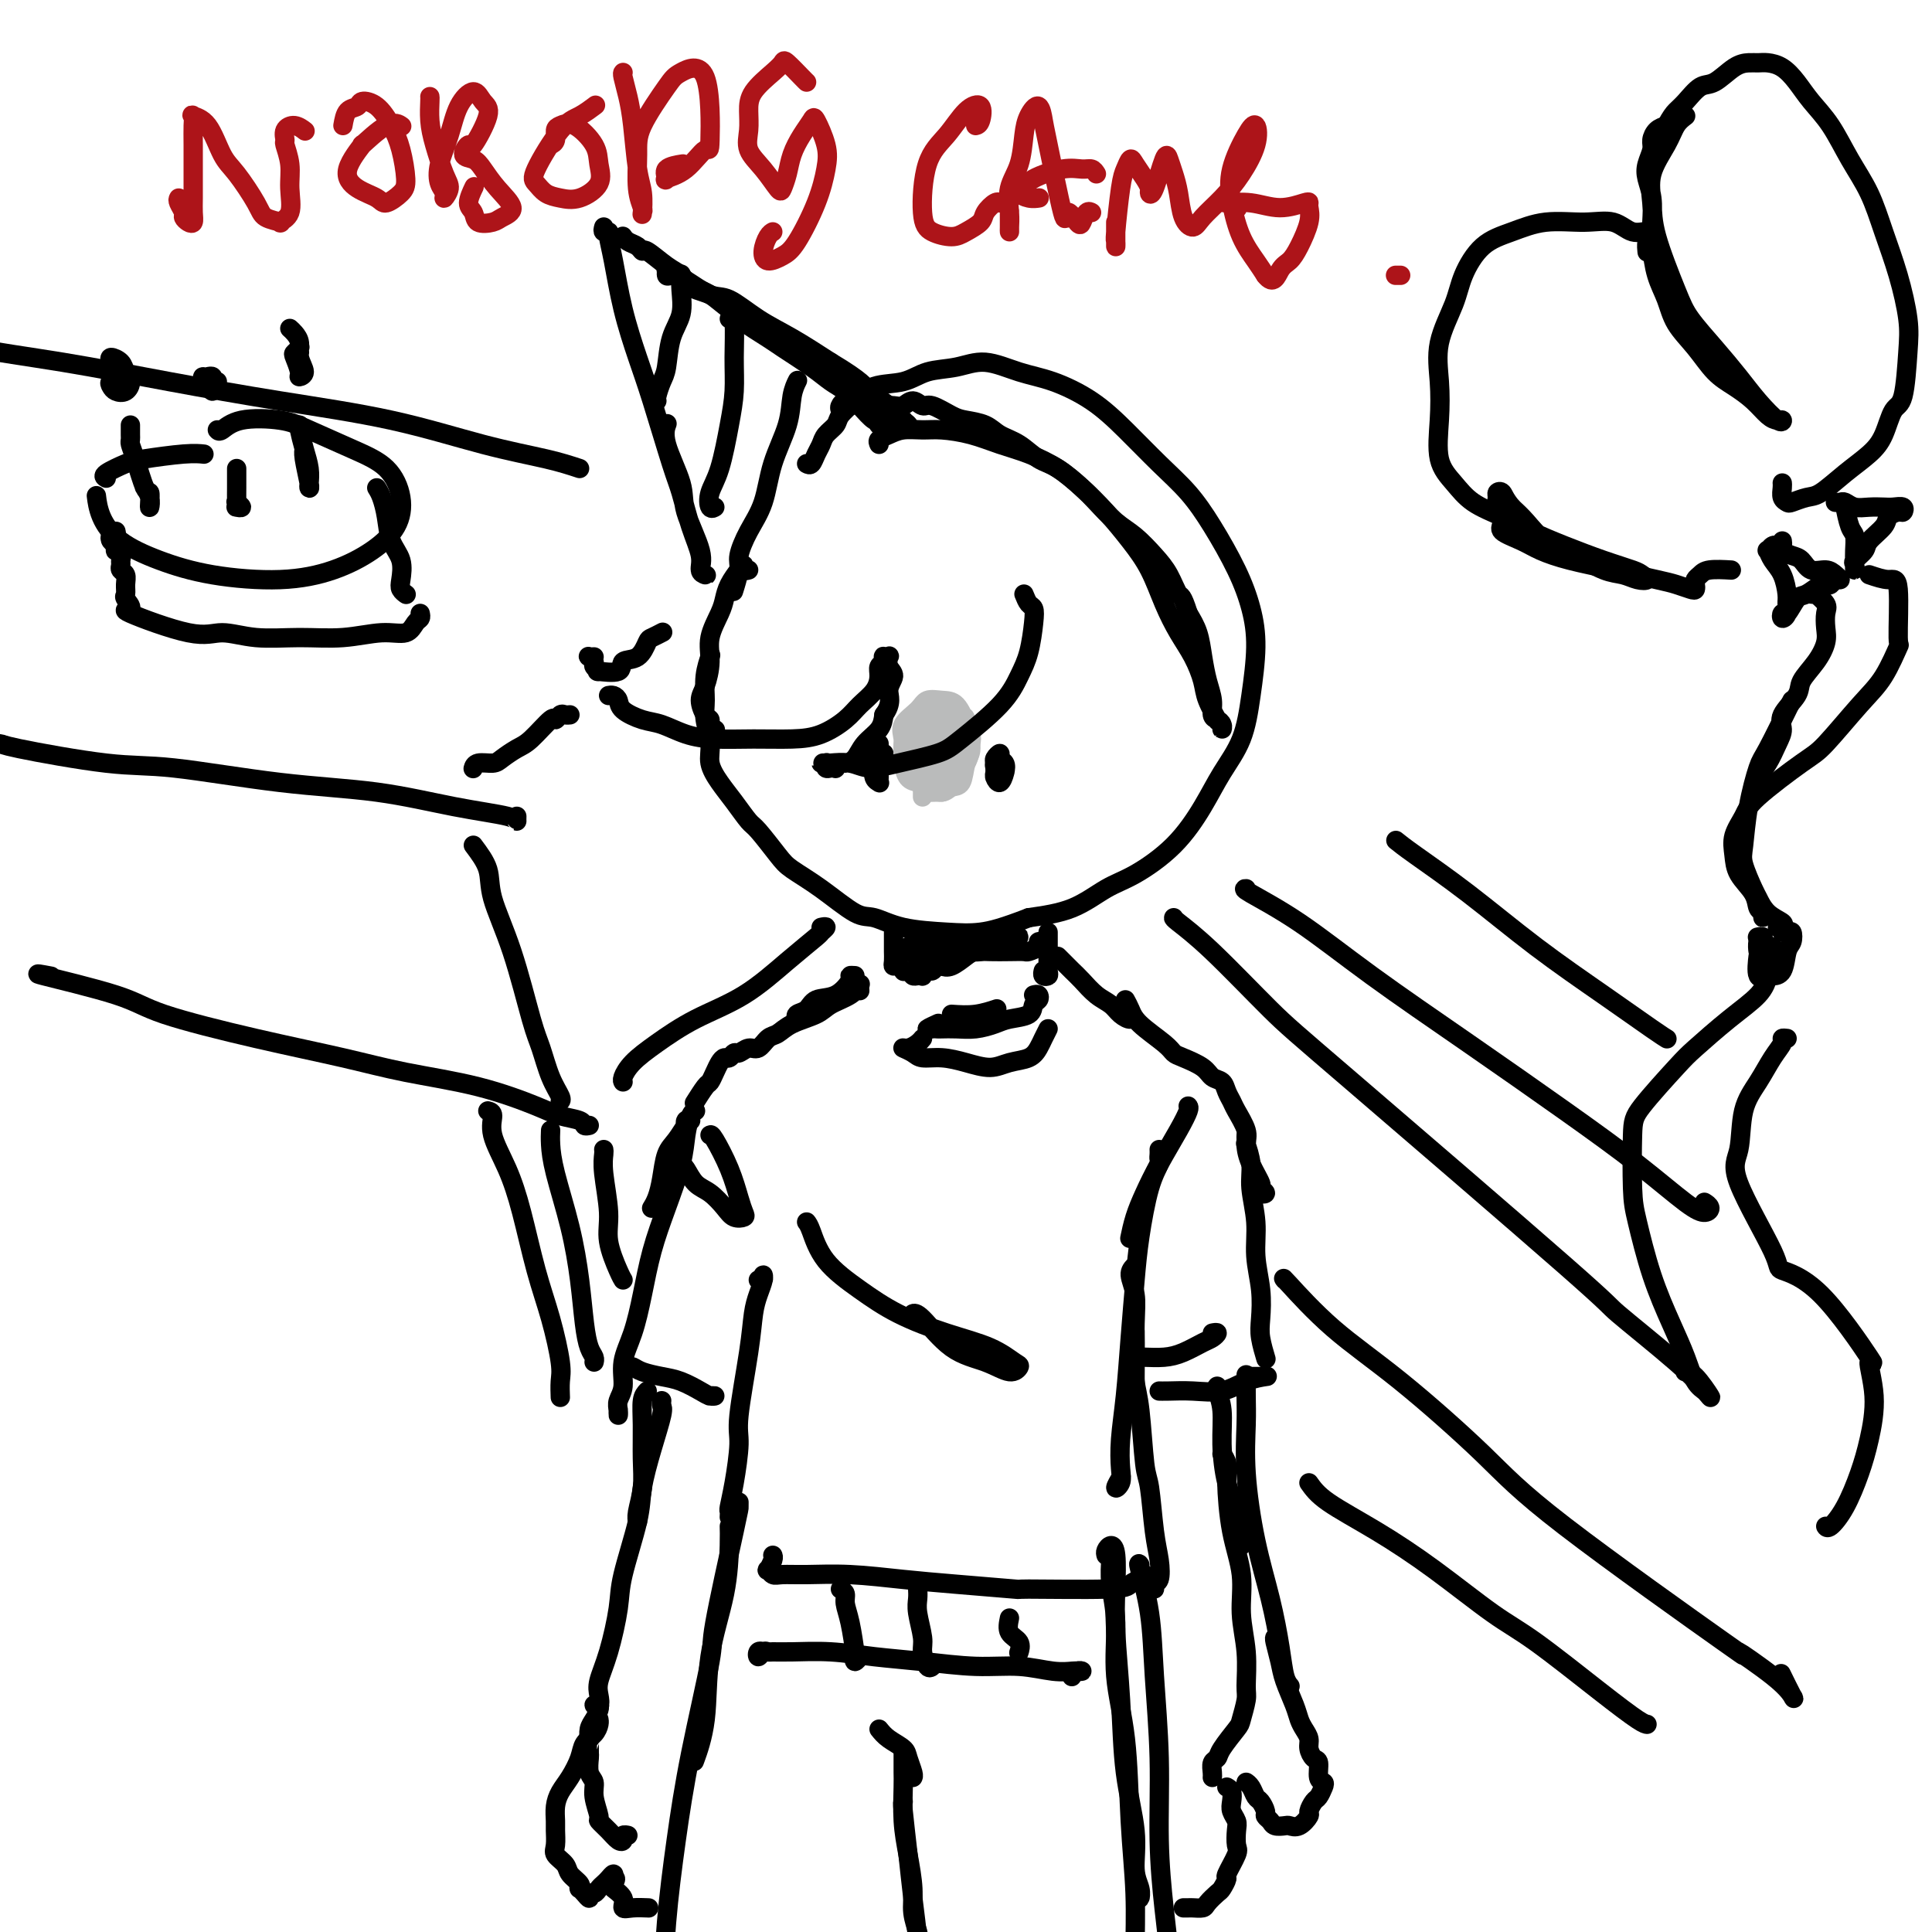 <svg viewBox='0 0 400 400' version='1.1' xmlns='http://www.w3.org/2000/svg' xmlns:xlink='http://www.w3.org/1999/xlink'><g fill='none' stroke='rgb(0,0,0)' stroke-width='4' stroke-linecap='round' stroke-linejoin='round'><path d='M167,96c0.336,0.179 0.671,0.357 1,0c0.329,-0.357 0.650,-1.250 1,-2c0.350,-0.750 0.729,-1.358 1,-2c0.271,-0.642 0.433,-1.317 1,-2c0.567,-0.683 1.540,-1.372 2,-2c0.460,-0.628 0.407,-1.194 1,-2c0.593,-0.806 1.834,-1.850 3,-3c1.166,-1.150 2.259,-2.405 4,-3c1.741,-0.595 4.130,-0.531 6,-1c1.870,-0.469 3.221,-1.470 5,-2c1.779,-0.530 3.986,-0.591 6,-1c2.014,-0.409 3.835,-1.168 6,-1c2.165,0.168 4.675,1.264 7,2c2.325,0.736 4.466,1.111 7,2c2.534,0.889 5.460,2.292 8,4c2.540,1.708 4.693,3.721 7,6c2.307,2.279 4.768,4.823 7,7c2.232,2.177 4.235,3.985 6,6c1.765,2.015 3.293,4.237 5,7c1.707,2.763 3.591,6.068 5,9c1.409,2.932 2.341,5.493 3,8c0.659,2.507 1.045,4.961 1,8c-0.045,3.039 -0.522,6.663 -1,10c-0.478,3.337 -0.959,6.385 -2,9c-1.041,2.615 -2.643,4.796 -4,7c-1.357,2.204 -2.470,4.432 -4,7c-1.530,2.568 -3.476,5.475 -6,8c-2.524,2.525 -5.625,4.666 -8,6c-2.375,1.334 -4.024,1.859 -6,3c-1.976,1.141 -4.279,2.897 -7,4c-2.721,1.103 -5.861,1.551 -9,2'/><path d='M213,190c-5.367,2.064 -7.783,2.725 -10,3c-2.217,0.275 -4.233,0.163 -7,0c-2.767,-0.163 -6.285,-0.379 -9,-1c-2.715,-0.621 -4.626,-1.647 -6,-2c-1.374,-0.353 -2.210,-0.031 -4,-1c-1.790,-0.969 -4.534,-3.227 -7,-5c-2.466,-1.773 -4.656,-3.061 -6,-4c-1.344,-0.939 -1.844,-1.527 -3,-3c-1.156,-1.473 -2.969,-3.829 -4,-5c-1.031,-1.171 -1.280,-1.158 -2,-2c-0.720,-0.842 -1.909,-2.539 -3,-4c-1.091,-1.461 -2.082,-2.686 -3,-4c-0.918,-1.314 -1.764,-2.717 -2,-4c-0.236,-1.283 0.137,-2.446 0,-4c-0.137,-1.554 -0.782,-3.499 -1,-5c-0.218,-1.501 -0.007,-2.557 0,-4c0.007,-1.443 -0.190,-3.273 0,-5c0.190,-1.727 0.769,-3.351 1,-4c0.231,-0.649 0.116,-0.325 0,0'/><path d='M155,118c-0.439,0.125 -0.877,0.249 -1,0c-0.123,-0.249 0.071,-0.872 0,-1c-0.071,-0.128 -0.405,0.240 -1,1c-0.595,0.760 -1.451,1.913 -2,3c-0.549,1.087 -0.791,2.108 -1,3c-0.209,0.892 -0.386,1.655 -1,3c-0.614,1.345 -1.664,3.271 -2,5c-0.336,1.729 0.044,3.261 0,5c-0.044,1.739 -0.510,3.684 -1,5c-0.490,1.316 -1.003,2.002 -1,3c0.003,0.998 0.523,2.306 1,3c0.477,0.694 0.911,0.774 1,1c0.089,0.226 -0.168,0.599 0,1c0.168,0.401 0.762,0.829 1,1c0.238,0.171 0.119,0.086 0,0'/><path d='M182,92c-0.162,-0.340 -0.324,-0.680 0,-1c0.324,-0.320 1.134,-0.619 2,-1c0.866,-0.381 1.787,-0.842 3,-1c1.213,-0.158 2.717,-0.013 4,0c1.283,0.013 2.345,-0.108 4,0c1.655,0.108 3.905,0.443 6,1c2.095,0.557 4.036,1.336 6,2c1.964,0.664 3.949,1.211 6,2c2.051,0.789 4.166,1.818 6,3c1.834,1.182 3.386,2.516 5,4c1.614,1.484 3.289,3.116 5,5c1.711,1.884 3.459,4.018 5,6c1.541,1.982 2.875,3.811 4,6c1.125,2.189 2.040,4.737 3,7c0.960,2.263 1.964,4.240 3,6c1.036,1.760 2.105,3.304 3,5c0.895,1.696 1.617,3.543 2,5c0.383,1.457 0.428,2.525 1,4c0.572,1.475 1.671,3.359 2,4c0.329,0.641 -0.111,0.039 0,0c0.111,-0.039 0.772,0.485 1,1c0.228,0.515 0.023,1.019 0,1c-0.023,-0.019 0.134,-0.563 0,-1c-0.134,-0.437 -0.561,-0.769 -1,-1c-0.439,-0.231 -0.890,-0.361 -1,-1c-0.110,-0.639 0.123,-1.787 0,-3c-0.123,-1.213 -0.600,-2.490 -1,-4c-0.400,-1.510 -0.723,-3.253 -1,-5c-0.277,-1.747 -0.508,-3.499 -1,-5c-0.492,-1.501 -1.246,-2.750 -2,-4'/><path d='M246,127c-1.295,-4.117 -1.532,-3.408 -2,-4c-0.468,-0.592 -1.168,-2.483 -2,-4c-0.832,-1.517 -1.795,-2.659 -3,-4c-1.205,-1.341 -2.650,-2.881 -4,-4c-1.350,-1.119 -2.605,-1.818 -4,-3c-1.395,-1.182 -2.932,-2.848 -4,-4c-1.068,-1.152 -1.669,-1.789 -3,-3c-1.331,-1.211 -3.394,-2.997 -5,-4c-1.606,-1.003 -2.755,-1.225 -4,-2c-1.245,-0.775 -2.586,-2.104 -4,-3c-1.414,-0.896 -2.900,-1.358 -4,-2c-1.100,-0.642 -1.814,-1.463 -3,-2c-1.186,-0.537 -2.846,-0.790 -4,-1c-1.154,-0.210 -1.804,-0.378 -3,-1c-1.196,-0.622 -2.938,-1.697 -4,-2c-1.062,-0.303 -1.444,0.167 -2,0c-0.556,-0.167 -1.286,-0.972 -2,-1c-0.714,-0.028 -1.412,0.721 -2,1c-0.588,0.279 -1.064,0.089 -2,0c-0.936,-0.089 -2.331,-0.076 -3,0c-0.669,0.076 -0.613,0.216 -1,0c-0.387,-0.216 -1.218,-0.787 -2,-1c-0.782,-0.213 -1.516,-0.066 -2,0c-0.484,0.066 -0.720,0.053 -1,0c-0.280,-0.053 -0.605,-0.144 -1,0c-0.395,0.144 -0.858,0.523 -1,1c-0.142,0.477 0.039,1.051 0,1c-0.039,-0.051 -0.297,-0.729 0,-1c0.297,-0.271 1.148,-0.136 2,0'/><path d='M176,84c-2.167,0.167 -1.083,0.083 0,0'/><path d='M182,87c-0.144,0.432 -0.289,0.864 0,1c0.289,0.136 1.011,-0.025 1,0c-0.011,0.025 -0.754,0.235 -1,0c-0.246,-0.235 0.006,-0.916 0,-1c-0.006,-0.084 -0.270,0.429 -1,0c-0.730,-0.429 -1.926,-1.799 -3,-3c-1.074,-1.201 -2.027,-2.231 -3,-3c-0.973,-0.769 -1.965,-1.276 -3,-2c-1.035,-0.724 -2.111,-1.664 -4,-3c-1.889,-1.336 -4.589,-3.068 -6,-4c-1.411,-0.932 -1.531,-1.064 -3,-2c-1.469,-0.936 -4.287,-2.675 -6,-4c-1.713,-1.325 -2.322,-2.236 -3,-3c-0.678,-0.764 -1.425,-1.381 -3,-2c-1.575,-0.619 -3.977,-1.242 -5,-2c-1.023,-0.758 -0.667,-1.653 -1,-2c-0.333,-0.347 -1.354,-0.147 -2,0c-0.646,0.147 -0.916,0.239 -1,0c-0.084,-0.239 0.019,-0.809 0,-1c-0.019,-0.191 -0.161,-0.001 0,0c0.161,0.001 0.624,-0.185 1,0c0.376,0.185 0.664,0.741 1,1c0.336,0.259 0.719,0.220 2,1c1.281,0.780 3.459,2.377 5,3c1.541,0.623 2.444,0.270 4,1c1.556,0.730 3.765,2.543 6,4c2.235,1.457 4.496,2.559 7,4c2.504,1.441 5.252,3.220 8,5'/><path d='M172,75c6.717,4.006 7.011,5.022 8,6c0.989,0.978 2.675,1.919 4,3c1.325,1.081 2.290,2.302 3,3c0.710,0.698 1.164,0.872 1,1c-0.164,0.128 -0.948,0.210 -1,0c-0.052,-0.210 0.627,-0.710 0,-1c-0.627,-0.290 -2.561,-0.369 -4,-1c-1.439,-0.631 -2.382,-1.814 -4,-3c-1.618,-1.186 -3.910,-2.375 -6,-4c-2.090,-1.625 -3.979,-3.685 -6,-5c-2.021,-1.315 -4.173,-1.885 -6,-3c-1.827,-1.115 -3.328,-2.774 -5,-4c-1.672,-1.226 -3.513,-2.018 -5,-3c-1.487,-0.982 -2.619,-2.156 -4,-3c-1.381,-0.844 -3.010,-1.360 -4,-2c-0.990,-0.640 -1.339,-1.404 -2,-2c-0.661,-0.596 -1.634,-1.024 -3,-2c-1.366,-0.976 -3.126,-2.500 -4,-3c-0.874,-0.500 -0.861,0.024 -1,0c-0.139,-0.024 -0.429,-0.595 -1,-1c-0.571,-0.405 -1.421,-0.645 -2,-1c-0.579,-0.355 -0.887,-0.826 -1,-1c-0.113,-0.174 -0.032,-0.050 0,0c0.032,0.050 0.016,0.025 0,0'/><path d='M125,47c-0.118,0.429 -0.237,0.858 0,1c0.237,0.142 0.829,-0.004 1,0c0.171,0.004 -0.080,0.159 0,1c0.080,0.841 0.490,2.367 1,5c0.510,2.633 1.120,6.371 2,10c0.880,3.629 2.031,7.147 3,10c0.969,2.853 1.756,5.039 3,9c1.244,3.961 2.945,9.695 4,13c1.055,3.305 1.463,4.182 2,6c0.537,1.818 1.203,4.579 2,7c0.797,2.421 1.726,4.504 2,6c0.274,1.496 -0.106,2.407 0,3c0.106,0.593 0.697,0.869 1,1c0.303,0.131 0.319,0.118 0,0c-0.319,-0.118 -0.972,-0.341 -1,-1c-0.028,-0.659 0.571,-1.753 0,-4c-0.571,-2.247 -2.310,-5.646 -3,-8c-0.690,-2.354 -0.329,-3.662 -1,-6c-0.671,-2.338 -2.373,-5.706 -3,-8c-0.627,-2.294 -0.179,-3.512 0,-4c0.179,-0.488 0.090,-0.244 0,0'/><path d='M141,57c0.015,-0.217 0.029,-0.434 0,0c-0.029,0.434 -0.102,1.518 0,3c0.102,1.482 0.377,3.360 0,5c-0.377,1.640 -1.408,3.042 -2,5c-0.592,1.958 -0.747,4.472 -1,6c-0.253,1.528 -0.604,2.069 -1,3c-0.396,0.931 -0.837,2.251 -1,3c-0.163,0.749 -0.046,0.928 0,1c0.046,0.072 0.023,0.036 0,0'/><path d='M151,66c0.428,-0.197 0.855,-0.395 1,1c0.145,1.395 0.007,4.382 0,7c-0.007,2.618 0.116,4.867 0,7c-0.116,2.133 -0.472,4.151 -1,7c-0.528,2.849 -1.227,6.529 -2,9c-0.773,2.471 -1.620,3.735 -2,5c-0.380,1.265 -0.295,2.533 0,3c0.295,0.467 0.798,0.133 1,0c0.202,-0.133 0.101,-0.067 0,0'/><path d='M165,79c0.104,-0.208 0.209,-0.416 0,0c-0.209,0.416 -0.731,1.457 -1,3c-0.269,1.543 -0.286,3.589 -1,6c-0.714,2.411 -2.124,5.185 -3,8c-0.876,2.815 -1.219,5.669 -2,8c-0.781,2.331 -1.999,4.138 -3,6c-1.001,1.862 -1.784,3.777 -2,5c-0.216,1.223 0.134,1.752 0,3c-0.134,1.248 -0.753,3.214 -1,4c-0.247,0.786 -0.124,0.393 0,0'/><path d='M182,160c0.000,-0.305 0.000,-0.610 0,-1c-0.000,-0.390 -0.000,-0.867 0,-1c0.000,-0.133 0.000,0.076 0,0c-0.000,-0.076 -0.000,-0.436 0,-1c0.000,-0.564 0.000,-1.332 0,-2c-0.000,-0.668 -0.000,-1.237 0,-1c0.000,0.237 0.001,1.279 0,2c-0.001,0.721 -0.004,1.119 0,2c0.004,0.881 0.015,2.243 0,3c-0.015,0.757 -0.056,0.909 0,1c0.056,0.091 0.211,0.122 0,0c-0.211,-0.122 -0.786,-0.397 -1,-1c-0.214,-0.603 -0.068,-1.535 0,-2c0.068,-0.465 0.057,-0.464 0,-1c-0.057,-0.536 -0.160,-1.607 0,-2c0.160,-0.393 0.581,-0.106 1,0c0.419,0.106 0.834,0.030 1,0c0.166,-0.030 0.083,-0.015 0,0'/><path d='M207,159c0.421,0.138 0.842,0.275 1,0c0.158,-0.275 0.053,-0.963 0,-1c-0.053,-0.037 -0.053,0.575 0,1c0.053,0.425 0.158,0.661 0,1c-0.158,0.339 -0.578,0.781 -1,1c-0.422,0.219 -0.846,0.214 -1,0c-0.154,-0.214 -0.037,-0.636 0,-1c0.037,-0.364 -0.005,-0.669 0,-1c0.005,-0.331 0.057,-0.689 0,-1c-0.057,-0.311 -0.225,-0.575 0,-1c0.225,-0.425 0.842,-1.009 1,-1c0.158,0.009 -0.144,0.612 0,1c0.144,0.388 0.732,0.560 1,1c0.268,0.440 0.216,1.149 0,2c-0.216,0.851 -0.595,1.846 -1,2c-0.405,0.154 -0.837,-0.532 -1,-1c-0.163,-0.468 -0.058,-0.718 0,-1c0.058,-0.282 0.068,-0.598 0,-1c-0.068,-0.402 -0.214,-0.891 0,-1c0.214,-0.109 0.788,0.163 1,0c0.212,-0.163 0.060,-0.761 0,-1c-0.060,-0.239 -0.030,-0.120 0,0'/></g>
<g fill='none' stroke='rgb(186,187,187)' stroke-width='4' stroke-linecap='round' stroke-linejoin='round'><path d='M191,165c0.000,-0.339 0.000,-0.679 0,-1c-0.000,-0.321 -0.000,-0.625 0,-1c0.000,-0.375 0.000,-0.821 0,-1c-0.000,-0.179 -0.001,-0.089 0,0c0.001,0.089 0.003,0.178 0,0c-0.003,-0.178 -0.011,-0.622 0,-1c0.011,-0.378 0.040,-0.691 0,-1c-0.040,-0.309 -0.151,-0.613 0,-1c0.151,-0.387 0.563,-0.856 1,-1c0.437,-0.144 0.899,0.037 1,0c0.101,-0.037 -0.158,-0.294 0,0c0.158,0.294 0.732,1.137 1,2c0.268,0.863 0.229,1.746 0,2c-0.229,0.254 -0.650,-0.120 -1,0c-0.350,0.120 -0.630,0.735 -1,1c-0.370,0.265 -0.831,0.180 -1,0c-0.169,-0.180 -0.047,-0.454 0,-1c0.047,-0.546 0.018,-1.363 0,-2c-0.018,-0.637 -0.025,-1.093 0,-2c0.025,-0.907 0.084,-2.265 0,-3c-0.084,-0.735 -0.310,-0.846 0,-1c0.310,-0.154 1.156,-0.350 2,0c0.844,0.350 1.687,1.246 2,2c0.313,0.754 0.095,1.365 0,2c-0.095,0.635 -0.067,1.294 0,2c0.067,0.706 0.172,1.459 0,2c-0.172,0.541 -0.621,0.869 -1,1c-0.379,0.131 -0.690,0.066 -1,0'/><path d='M193,163c-0.775,1.136 -1.711,0.477 -2,0c-0.289,-0.477 0.069,-0.771 0,-1c-0.069,-0.229 -0.566,-0.393 -1,-1c-0.434,-0.607 -0.807,-1.655 -1,-3c-0.193,-1.345 -0.208,-2.985 0,-4c0.208,-1.015 0.638,-1.404 1,-2c0.362,-0.596 0.657,-1.397 1,-2c0.343,-0.603 0.733,-1.007 1,-1c0.267,0.007 0.411,0.425 1,1c0.589,0.575 1.623,1.308 2,2c0.377,0.692 0.096,1.342 0,2c-0.096,0.658 -0.006,1.324 0,2c0.006,0.676 -0.072,1.361 0,2c0.072,0.639 0.295,1.232 0,2c-0.295,0.768 -1.107,1.710 -2,2c-0.893,0.290 -1.866,-0.071 -2,0c-0.134,0.071 0.570,0.575 0,0c-0.570,-0.575 -2.414,-2.227 -3,-3c-0.586,-0.773 0.084,-0.666 0,-1c-0.084,-0.334 -0.924,-1.108 -1,-2c-0.076,-0.892 0.613,-1.901 1,-3c0.387,-1.099 0.474,-2.289 1,-3c0.526,-0.711 1.492,-0.945 2,-1c0.508,-0.055 0.556,0.067 1,0c0.444,-0.067 1.282,-0.325 2,0c0.718,0.325 1.314,1.232 2,2c0.686,0.768 1.460,1.396 2,2c0.540,0.604 0.846,1.182 1,2c0.154,0.818 0.157,1.874 0,3c-0.157,1.126 -0.473,2.322 -1,3c-0.527,0.678 -1.263,0.839 -2,1'/><path d='M196,162c-0.503,1.847 -0.760,1.963 -1,2c-0.240,0.037 -0.461,-0.005 -1,0c-0.539,0.005 -1.395,0.055 -2,0c-0.605,-0.055 -0.960,-0.217 -1,-1c-0.040,-0.783 0.235,-2.188 0,-3c-0.235,-0.812 -0.978,-1.030 -1,-2c-0.022,-0.970 0.679,-2.692 1,-4c0.321,-1.308 0.262,-2.201 1,-3c0.738,-0.799 2.275,-1.505 3,-2c0.725,-0.495 0.640,-0.779 1,-1c0.360,-0.221 1.166,-0.380 2,0c0.834,0.380 1.696,1.300 2,2c0.304,0.700 0.050,1.182 0,2c-0.050,0.818 0.104,1.974 0,3c-0.104,1.026 -0.466,1.922 -1,3c-0.534,1.078 -1.241,2.338 -2,3c-0.759,0.662 -1.569,0.727 -2,1c-0.431,0.273 -0.483,0.755 -1,1c-0.517,0.245 -1.498,0.251 -2,0c-0.502,-0.251 -0.524,-0.761 -1,-1c-0.476,-0.239 -1.407,-0.206 -2,-1c-0.593,-0.794 -0.848,-2.415 -1,-3c-0.152,-0.585 -0.200,-0.132 0,-1c0.200,-0.868 0.648,-3.055 1,-4c0.352,-0.945 0.609,-0.648 1,-1c0.391,-0.352 0.917,-1.352 1,-2c0.083,-0.648 -0.276,-0.944 0,-1c0.276,-0.056 1.187,0.129 2,0c0.813,-0.129 1.526,-0.573 2,0c0.474,0.573 0.707,2.164 1,3c0.293,0.836 0.647,0.918 1,1'/><path d='M197,153c0.356,1.452 0.248,3.082 0,4c-0.248,0.918 -0.634,1.123 -1,2c-0.366,0.877 -0.712,2.426 -1,3c-0.288,0.574 -0.516,0.173 -1,0c-0.484,-0.173 -1.222,-0.119 -2,0c-0.778,0.119 -1.594,0.304 -2,0c-0.406,-0.304 -0.400,-1.096 -1,-2c-0.600,-0.904 -1.804,-1.920 -2,-3c-0.196,-1.080 0.618,-2.225 1,-3c0.382,-0.775 0.334,-1.182 1,-2c0.666,-0.818 2.048,-2.047 3,-3c0.952,-0.953 1.475,-1.629 2,-2c0.525,-0.371 1.052,-0.435 2,0c0.948,0.435 2.319,1.371 3,2c0.681,0.629 0.674,0.952 1,2c0.326,1.048 0.986,2.821 1,4c0.014,1.179 -0.619,1.763 -1,3c-0.381,1.237 -0.511,3.127 -1,4c-0.489,0.873 -1.339,0.730 -2,1c-0.661,0.270 -1.134,0.952 -2,1c-0.866,0.048 -2.127,-0.540 -3,-1c-0.873,-0.460 -1.359,-0.794 -2,-1c-0.641,-0.206 -1.438,-0.286 -2,-1c-0.562,-0.714 -0.890,-2.064 -1,-3c-0.110,-0.936 -0.004,-1.459 0,-2c0.004,-0.541 -0.096,-1.101 0,-2c0.096,-0.899 0.386,-2.138 1,-3c0.614,-0.862 1.550,-1.347 2,-2c0.450,-0.653 0.414,-1.472 1,-2c0.586,-0.528 1.793,-0.764 3,-1'/><path d='M194,146c1.211,-0.890 1.239,-0.617 2,0c0.761,0.617 2.255,1.576 3,2c0.745,0.424 0.739,0.313 1,1c0.261,0.687 0.787,2.173 1,3c0.213,0.827 0.114,0.997 0,2c-0.114,1.003 -0.243,2.841 -1,4c-0.757,1.159 -2.143,1.640 -3,2c-0.857,0.360 -1.186,0.599 -2,1c-0.814,0.401 -2.112,0.964 -3,1c-0.888,0.036 -1.365,-0.454 -2,-1c-0.635,-0.546 -1.428,-1.147 -2,-2c-0.572,-0.853 -0.922,-1.959 -1,-3c-0.078,-1.041 0.118,-2.016 0,-3c-0.118,-0.984 -0.548,-1.976 0,-3c0.548,-1.024 2.073,-2.079 3,-3c0.927,-0.921 1.254,-1.709 2,-2c0.746,-0.291 1.910,-0.086 3,0c1.090,0.086 2.104,0.054 3,1c0.896,0.946 1.672,2.871 2,4c0.328,1.129 0.208,1.464 0,2c-0.208,0.536 -0.503,1.275 -1,2c-0.497,0.725 -1.195,1.438 -2,2c-0.805,0.562 -1.719,0.974 -2,1c-0.281,0.026 0.069,-0.333 0,-1c-0.069,-0.667 -0.557,-1.641 -1,-2c-0.443,-0.359 -0.841,-0.103 -1,0c-0.159,0.103 -0.080,0.051 0,0'/></g>
<g fill='none' stroke='rgb(0,0,0)' stroke-width='4' stroke-linecap='round' stroke-linejoin='round'><path d='M212,123c0.314,0.783 0.629,1.565 1,2c0.371,0.435 0.799,0.521 1,1c0.201,0.479 0.174,1.350 0,3c-0.174,1.650 -0.496,4.080 -1,6c-0.504,1.920 -1.189,3.330 -2,5c-0.811,1.670 -1.746,3.601 -4,6c-2.254,2.399 -5.827,5.266 -8,7c-2.173,1.734 -2.947,2.335 -5,3c-2.053,0.665 -5.386,1.394 -8,2c-2.614,0.606 -4.509,1.091 -6,1c-1.491,-0.091 -2.578,-0.756 -4,-1c-1.422,-0.244 -3.180,-0.066 -4,0c-0.820,0.066 -0.704,0.022 -1,0c-0.296,-0.022 -1.005,-0.020 -1,0c0.005,0.020 0.723,0.058 1,0c0.277,-0.058 0.112,-0.211 0,0c-0.112,0.211 -0.170,0.785 0,1c0.170,0.215 0.570,0.072 1,0c0.430,-0.072 0.892,-0.073 1,0c0.108,0.073 -0.138,0.221 0,0c0.138,-0.221 0.660,-0.810 1,-1c0.340,-0.190 0.497,0.021 1,0c0.503,-0.021 1.351,-0.274 2,-1c0.649,-0.726 1.098,-1.926 2,-3c0.902,-1.074 2.258,-2.021 3,-3c0.742,-0.979 0.871,-1.989 1,-3'/><path d='M183,148c1.852,-2.521 0.980,-3.824 1,-5c0.020,-1.176 0.930,-2.224 1,-3c0.070,-0.776 -0.699,-1.281 -1,-2c-0.301,-0.719 -0.132,-1.654 0,-2c0.132,-0.346 0.228,-0.104 0,0c-0.228,0.104 -0.779,0.072 -1,0c-0.221,-0.072 -0.113,-0.182 0,0c0.113,0.182 0.231,0.657 0,1c-0.231,0.343 -0.812,0.556 -1,1c-0.188,0.444 0.016,1.120 0,2c-0.016,0.880 -0.251,1.963 -1,3c-0.749,1.037 -2.010,2.029 -3,3c-0.990,0.971 -1.709,1.921 -3,3c-1.291,1.079 -3.156,2.287 -5,3c-1.844,0.713 -3.669,0.930 -6,1c-2.331,0.070 -5.168,-0.008 -8,0c-2.832,0.008 -5.659,0.101 -8,0c-2.341,-0.101 -4.196,-0.398 -6,-1c-1.804,-0.602 -3.558,-1.510 -5,-2c-1.442,-0.490 -2.572,-0.562 -4,-1c-1.428,-0.438 -3.153,-1.242 -4,-2c-0.847,-0.758 -0.815,-1.471 -1,-2c-0.185,-0.529 -0.588,-0.873 -1,-1c-0.412,-0.127 -0.832,-0.036 -1,0c-0.168,0.036 -0.084,0.018 0,0'/><path d='M123,136c-0.390,0.024 -0.779,0.049 -1,0c-0.221,-0.049 -0.273,-0.171 0,0c0.273,0.171 0.873,0.636 1,1c0.127,0.364 -0.217,0.626 0,1c0.217,0.374 0.996,0.859 1,1c0.004,0.141 -0.766,-0.064 0,0c0.766,0.064 3.069,0.396 4,0c0.931,-0.396 0.492,-1.521 1,-2c0.508,-0.479 1.965,-0.311 3,-1c1.035,-0.689 1.649,-2.236 2,-3c0.351,-0.764 0.441,-0.744 1,-1c0.559,-0.256 1.588,-0.787 2,-1c0.412,-0.213 0.206,-0.106 0,0'/><path d='M185,193c0.000,0.335 0.000,0.671 0,1c-0.000,0.329 -0.001,0.653 0,1c0.001,0.347 0.003,0.719 0,1c-0.003,0.281 -0.011,0.471 0,1c0.011,0.529 0.042,1.396 0,2c-0.042,0.604 -0.155,0.945 0,1c0.155,0.055 0.580,-0.178 1,0c0.420,0.178 0.834,0.765 1,1c0.166,0.235 0.083,0.117 0,0'/><path d='M217,193c-0.000,0.358 -0.000,0.715 0,1c0.000,0.285 0.001,0.496 0,1c-0.001,0.504 -0.004,1.299 0,2c0.004,0.701 0.015,1.309 0,2c-0.015,0.691 -0.057,1.467 0,2c0.057,0.533 0.211,0.823 0,1c-0.211,0.177 -0.788,0.240 -1,0c-0.212,-0.240 -0.061,-0.783 0,-1c0.061,-0.217 0.030,-0.109 0,0'/><path d='M215,195c0.551,0.022 1.102,0.044 1,0c-0.102,-0.044 -0.859,-0.156 -1,0c-0.141,0.156 0.332,0.578 0,1c-0.332,0.422 -1.468,0.845 -2,1c-0.532,0.155 -0.459,0.043 -1,0c-0.541,-0.043 -1.696,-0.018 -3,0c-1.304,0.018 -2.759,0.030 -4,0c-1.241,-0.030 -2.269,-0.100 -3,0c-0.731,0.100 -1.166,0.371 -2,1c-0.834,0.629 -2.069,1.618 -3,2c-0.931,0.382 -1.560,0.159 -2,0c-0.440,-0.159 -0.692,-0.253 -1,0c-0.308,0.253 -0.674,0.852 -1,1c-0.326,0.148 -0.613,-0.156 -1,0c-0.387,0.156 -0.875,0.771 -1,1c-0.125,0.229 0.114,0.071 0,0c-0.114,-0.071 -0.580,-0.057 -1,0c-0.420,0.057 -0.792,0.156 -1,0c-0.208,-0.156 -0.250,-0.567 0,-1c0.250,-0.433 0.794,-0.890 1,-1c0.206,-0.110 0.076,0.125 1,0c0.924,-0.125 2.903,-0.611 4,-1c1.097,-0.389 1.314,-0.683 2,-1c0.686,-0.317 1.843,-0.659 3,-1'/><path d='M200,197c2.356,-0.956 3.746,-0.844 5,-1c1.254,-0.156 2.371,-0.578 3,-1c0.629,-0.422 0.770,-0.842 1,-1c0.230,-0.158 0.550,-0.054 1,0c0.450,0.054 1.030,0.057 1,0c-0.030,-0.057 -0.670,-0.173 -1,0c-0.330,0.173 -0.350,0.635 -1,1c-0.650,0.365 -1.930,0.634 -3,1c-1.070,0.366 -1.930,0.830 -3,1c-1.070,0.170 -2.350,0.045 -3,0c-0.650,-0.045 -0.670,-0.010 -1,0c-0.330,0.010 -0.971,-0.004 -1,0c-0.029,0.004 0.552,0.027 1,0c0.448,-0.027 0.761,-0.102 1,0c0.239,0.102 0.404,0.381 1,0c0.596,-0.381 1.624,-1.424 3,-2c1.376,-0.576 3.099,-0.686 4,-1c0.901,-0.314 0.978,-0.831 1,-1c0.022,-0.169 -0.011,0.009 0,0c0.011,-0.009 0.066,-0.205 0,0c-0.066,0.205 -0.252,0.811 -1,1c-0.748,0.189 -2.057,-0.040 -3,0c-0.943,0.040 -1.519,0.350 -3,1c-1.481,0.650 -3.868,1.639 -5,2c-1.132,0.361 -1.008,0.093 -2,0c-0.992,-0.093 -3.100,-0.011 -4,0c-0.900,0.011 -0.592,-0.049 -1,0c-0.408,0.049 -1.533,0.205 -2,0c-0.467,-0.205 -0.276,-0.773 0,-1c0.276,-0.227 0.638,-0.114 1,0'/><path d='M189,196c-2.962,0.370 0.634,0.295 2,0c1.366,-0.295 0.504,-0.808 1,-1c0.496,-0.192 2.350,-0.062 3,0c0.650,0.062 0.095,0.055 0,0c-0.095,-0.055 0.271,-0.158 0,0c-0.271,0.158 -1.180,0.578 -2,1c-0.820,0.422 -1.552,0.845 -2,1c-0.448,0.155 -0.612,0.041 -1,0c-0.388,-0.041 -0.999,-0.010 -1,0c-0.001,0.010 0.610,-0.001 1,0c0.390,0.001 0.559,0.015 1,0c0.441,-0.015 1.154,-0.060 2,0c0.846,0.060 1.827,0.226 3,0c1.173,-0.226 2.539,-0.845 4,-1c1.461,-0.155 3.015,0.154 4,0c0.985,-0.154 1.399,-0.769 2,-1c0.601,-0.231 1.388,-0.076 2,0c0.612,0.076 1.050,0.073 1,0c-0.050,-0.073 -0.588,-0.216 -1,0c-0.412,0.216 -0.698,0.790 -1,1c-0.302,0.210 -0.620,0.057 -1,0c-0.380,-0.057 -0.823,-0.016 -1,0c-0.177,0.016 -0.089,0.008 0,0'/><path d='M197,210c1.667,0.111 3.333,0.222 5,0c1.667,-0.222 3.333,-0.778 4,-1c0.667,-0.222 0.333,-0.111 0,0'/><path d='M214,206c0.393,-0.097 0.786,-0.195 1,0c0.214,0.195 0.249,0.682 0,1c-0.249,0.318 -0.782,0.467 -1,1c-0.218,0.533 -0.119,1.449 -1,2c-0.881,0.551 -2.740,0.736 -4,1c-1.260,0.264 -1.920,0.607 -3,1c-1.080,0.393 -2.579,0.837 -4,1c-1.421,0.163 -2.765,0.045 -4,0c-1.235,-0.045 -2.362,-0.016 -3,0c-0.638,0.016 -0.787,0.018 -1,0c-0.213,-0.018 -0.490,-0.056 -1,0c-0.510,0.056 -1.253,0.207 -1,0c0.253,-0.207 1.501,-0.774 2,-1c0.499,-0.226 0.250,-0.113 0,0'/><path d='M217,213c-0.344,0.674 -0.688,1.348 -1,2c-0.312,0.652 -0.592,1.282 -1,2c-0.408,0.718 -0.944,1.523 -2,2c-1.056,0.477 -2.633,0.626 -4,1c-1.367,0.374 -2.526,0.973 -4,1c-1.474,0.027 -3.265,-0.519 -5,-1c-1.735,-0.481 -3.416,-0.899 -5,-1c-1.584,-0.101 -3.073,0.114 -4,0c-0.927,-0.114 -1.292,-0.556 -2,-1c-0.708,-0.444 -1.759,-0.890 -2,-1c-0.241,-0.110 0.327,0.115 1,0c0.673,-0.115 1.450,-0.569 2,-1c0.550,-0.431 0.871,-0.837 1,-1c0.129,-0.163 0.064,-0.081 0,0'/><path d='M219,198c0.328,0.329 0.657,0.658 1,1c0.343,0.342 0.701,0.696 1,1c0.299,0.304 0.541,0.557 1,1c0.459,0.443 1.136,1.076 2,2c0.864,0.924 1.916,2.139 3,3c1.084,0.861 2.199,1.369 3,2c0.801,0.631 1.287,1.386 2,2c0.713,0.614 1.654,1.088 2,1c0.346,-0.088 0.099,-0.740 0,-1c-0.099,-0.260 -0.049,-0.130 0,0'/><path d='M177,202c-0.484,-0.026 -0.969,-0.053 -1,0c-0.031,0.053 0.390,0.185 0,1c-0.390,0.815 -1.593,2.313 -3,3c-1.407,0.687 -3.018,0.563 -4,1c-0.982,0.438 -1.335,1.437 -2,2c-0.665,0.563 -1.640,0.690 -2,1c-0.360,0.310 -0.103,0.803 0,1c0.103,0.197 0.051,0.099 0,0'/><path d='M178,205c0.009,0.100 0.017,0.201 0,0c-0.017,-0.201 -0.060,-0.703 0,-1c0.060,-0.297 0.224,-0.389 0,0c-0.224,0.389 -0.837,1.260 -2,2c-1.163,0.740 -2.878,1.349 -4,2c-1.122,0.651 -1.652,1.345 -3,2c-1.348,0.655 -3.516,1.271 -5,2c-1.484,0.729 -2.285,1.573 -3,2c-0.715,0.427 -1.343,0.439 -2,1c-0.657,0.561 -1.342,1.671 -2,2c-0.658,0.329 -1.290,-0.123 -2,0c-0.710,0.123 -1.500,0.820 -2,1c-0.500,0.180 -0.711,-0.156 -1,0c-0.289,0.156 -0.655,0.806 -1,1c-0.345,0.194 -0.669,-0.066 -1,0c-0.331,0.066 -0.671,0.460 -1,1c-0.329,0.540 -0.649,1.228 -1,2c-0.351,0.772 -0.733,1.630 -1,2c-0.267,0.370 -0.418,0.254 -1,1c-0.582,0.746 -1.595,2.356 -2,3c-0.405,0.644 -0.203,0.322 0,0'/><path d='M143,232c-0.410,-0.133 -0.821,-0.267 -1,0c-0.179,0.267 -0.128,0.934 0,1c0.128,0.066 0.333,-0.471 0,0c-0.333,0.471 -1.203,1.948 -2,3c-0.797,1.052 -1.520,1.680 -2,3c-0.480,1.320 -0.716,3.333 -1,5c-0.284,1.667 -0.615,2.987 -1,4c-0.385,1.013 -0.824,1.718 -1,2c-0.176,0.282 -0.088,0.141 0,0'/><path d='M233,207c0.334,0.612 0.668,1.224 1,2c0.332,0.776 0.663,1.716 2,3c1.337,1.284 3.681,2.911 5,4c1.319,1.089 1.614,1.639 2,2c0.386,0.361 0.863,0.533 2,1c1.137,0.467 2.935,1.228 4,2c1.065,0.772 1.397,1.556 2,2c0.603,0.444 1.476,0.549 2,1c0.524,0.451 0.700,1.250 1,2c0.300,0.750 0.723,1.452 1,2c0.277,0.548 0.408,0.942 1,2c0.592,1.058 1.646,2.780 2,4c0.354,1.220 0.009,1.938 0,3c-0.009,1.062 0.320,2.468 1,4c0.680,1.532 1.713,3.192 2,4c0.287,0.808 -0.172,0.766 0,1c0.172,0.234 0.974,0.743 1,1c0.026,0.257 -0.724,0.261 -1,0c-0.276,-0.261 -0.079,-0.789 0,-1c0.079,-0.211 0.039,-0.106 0,0'/><path d='M258,235c-0.009,0.285 -0.018,0.569 0,1c0.018,0.431 0.061,1.008 0,1c-0.061,-0.008 -0.228,-0.602 0,0c0.228,0.602 0.849,2.399 1,4c0.151,1.601 -0.170,3.005 0,5c0.170,1.995 0.829,4.580 1,7c0.171,2.420 -0.147,4.674 0,7c0.147,2.326 0.757,4.725 1,7c0.243,2.275 0.118,4.427 0,6c-0.118,1.573 -0.227,2.566 0,4c0.227,1.434 0.792,3.309 1,4c0.208,0.691 0.059,0.197 0,0c-0.059,-0.197 -0.030,-0.099 0,0'/><path d='M144,230c-0.321,0.094 -0.642,0.188 -1,1c-0.358,0.812 -0.753,2.342 -1,4c-0.247,1.658 -0.345,3.443 -1,6c-0.655,2.557 -1.868,5.887 -3,9c-1.132,3.113 -2.183,6.009 -3,9c-0.817,2.991 -1.400,6.075 -2,9c-0.600,2.925 -1.219,5.690 -2,8c-0.781,2.310 -1.726,4.165 -2,6c-0.274,1.835 0.123,3.651 0,5c-0.123,1.349 -0.765,2.232 -1,3c-0.235,0.768 -0.063,1.422 0,2c0.063,0.578 0.017,1.079 0,1c-0.017,-0.079 -0.005,-0.737 0,-1c0.005,-0.263 0.002,-0.132 0,0'/><path d='M147,235c0.136,-0.097 0.273,-0.194 1,1c0.727,1.194 2.045,3.680 3,6c0.955,2.320 1.547,4.473 2,6c0.453,1.527 0.768,2.427 1,3c0.232,0.573 0.382,0.818 0,1c-0.382,0.182 -1.296,0.301 -2,0c-0.704,-0.301 -1.197,-1.023 -2,-2c-0.803,-0.977 -1.914,-2.209 -3,-3c-1.086,-0.791 -2.147,-1.140 -3,-2c-0.853,-0.860 -1.499,-2.232 -2,-3c-0.501,-0.768 -0.857,-0.934 -1,-1c-0.143,-0.066 -0.071,-0.033 0,0'/><path d='M246,229c0.126,0.142 0.251,0.284 0,1c-0.251,0.716 -0.880,2.007 -2,4c-1.120,1.993 -2.731,4.689 -4,7c-1.269,2.311 -2.196,4.238 -3,6c-0.804,1.762 -1.486,3.359 -2,5c-0.514,1.641 -0.861,3.326 -1,4c-0.139,0.674 -0.069,0.337 0,0'/><path d='M240,238c0.012,0.317 0.025,0.634 0,1c-0.025,0.366 -0.087,0.780 0,1c0.087,0.220 0.321,0.244 0,1c-0.321,0.756 -1.199,2.243 -2,5c-0.801,2.757 -1.525,6.784 -2,10c-0.475,3.216 -0.702,5.620 -1,9c-0.298,3.380 -0.667,7.735 -1,12c-0.333,4.265 -0.630,8.441 -1,12c-0.370,3.559 -0.813,6.501 -1,9c-0.187,2.499 -0.116,4.553 0,6c0.116,1.447 0.279,2.285 0,3c-0.279,0.715 -0.998,1.308 -1,1c-0.002,-0.308 0.714,-1.517 1,-2c0.286,-0.483 0.143,-0.242 0,0'/><path d='M235,262c-0.536,0.513 -1.072,1.026 -1,2c0.072,0.974 0.751,2.408 1,4c0.249,1.592 0.067,3.340 0,6c-0.067,2.660 -0.018,6.230 0,8c0.018,1.770 0.005,1.740 0,3c-0.005,1.260 -0.001,3.808 0,5c0.001,1.192 0.000,1.027 0,1c-0.000,-0.027 -0.000,0.086 0,0c0.000,-0.086 0.000,-0.369 0,-1c-0.000,-0.631 -0.000,-1.609 0,-2c0.000,-0.391 0.000,-0.196 0,0'/><path d='M235,276c0.002,0.118 0.003,0.236 0,0c-0.003,-0.236 -0.012,-0.827 0,0c0.012,0.827 0.045,3.073 0,5c-0.045,1.927 -0.167,3.536 0,5c0.167,1.464 0.623,2.782 1,6c0.377,3.218 0.677,8.337 1,11c0.323,2.663 0.671,2.870 1,5c0.329,2.130 0.639,6.183 1,9c0.361,2.817 0.772,4.397 1,6c0.228,1.603 0.271,3.228 0,4c-0.271,0.772 -0.856,0.692 -1,1c-0.144,0.308 0.154,1.006 0,1c-0.154,-0.006 -0.758,-0.716 -1,-1c-0.242,-0.284 -0.121,-0.142 0,0'/><path d='M237,326c0.059,0.445 0.117,0.889 0,1c-0.117,0.111 -0.410,-0.113 -1,0c-0.590,0.113 -1.477,0.563 -2,1c-0.523,0.437 -0.683,0.860 -5,1c-4.317,0.140 -12.790,-0.005 -16,0c-3.210,0.005 -1.155,0.159 -3,0c-1.845,-0.159 -7.590,-0.631 -12,-1c-4.410,-0.369 -7.486,-0.634 -11,-1c-3.514,-0.366 -7.467,-0.834 -11,-1c-3.533,-0.166 -6.646,-0.029 -9,0c-2.354,0.029 -3.947,-0.051 -5,0c-1.053,0.051 -1.564,0.234 -2,0c-0.436,-0.234 -0.796,-0.886 -1,-1c-0.204,-0.114 -0.250,0.310 0,0c0.250,-0.310 0.798,-1.353 1,-2c0.202,-0.647 0.058,-0.899 0,-1c-0.058,-0.101 -0.029,-0.050 0,0'/><path d='M157,265c0.429,0.125 0.858,0.250 1,0c0.142,-0.250 -0.002,-0.876 0,-1c0.002,-0.124 0.150,0.253 0,1c-0.150,0.747 -0.600,1.865 -1,3c-0.400,1.135 -0.751,2.287 -1,4c-0.249,1.713 -0.396,3.986 -1,8c-0.604,4.014 -1.664,9.768 -2,13c-0.336,3.232 0.054,3.942 0,6c-0.054,2.058 -0.550,5.466 -1,8c-0.450,2.534 -0.853,4.196 -1,5c-0.147,0.804 -0.040,0.752 0,1c0.040,0.248 0.011,0.798 0,1c-0.011,0.202 -0.003,0.058 0,0c0.003,-0.058 0.002,-0.029 0,0'/><path d='M167,253c0.248,0.315 0.495,0.629 1,2c0.505,1.371 1.267,3.798 3,6c1.733,2.202 4.436,4.180 7,6c2.564,1.820 4.989,3.481 8,5c3.011,1.519 6.607,2.896 10,4c3.393,1.104 6.584,1.936 9,3c2.416,1.064 4.056,2.360 5,3c0.944,0.640 1.193,0.623 1,1c-0.193,0.377 -0.826,1.148 -2,1c-1.174,-0.148 -2.889,-1.217 -5,-2c-2.111,-0.783 -4.617,-1.282 -7,-3c-2.383,-1.718 -4.641,-4.655 -6,-6c-1.359,-1.345 -1.817,-1.099 -2,-1c-0.183,0.099 -0.092,0.049 0,0'/><path d='M151,316c0.026,0.864 0.052,1.728 0,4c-0.052,2.272 -0.182,5.951 -1,10c-0.818,4.049 -2.322,8.467 -3,13c-0.678,4.533 -0.529,9.182 -1,13c-0.471,3.818 -1.563,6.805 -2,8c-0.437,1.195 -0.218,0.597 0,0'/><path d='M153,311c-0.007,0.401 -0.014,0.802 0,1c0.014,0.198 0.051,0.194 -1,5c-1.051,4.806 -3.188,14.424 -4,19c-0.812,4.576 -0.297,4.110 -1,8c-0.703,3.890 -2.623,12.134 -4,19c-1.377,6.866 -2.211,12.353 -3,18c-0.789,5.647 -1.533,11.454 -2,17c-0.467,5.546 -0.657,10.832 -1,15c-0.343,4.168 -0.838,7.219 -1,11c-0.162,3.781 0.008,8.292 0,11c-0.008,2.708 -0.194,3.614 0,5c0.194,1.386 0.770,3.253 1,4c0.230,0.747 0.115,0.373 0,0'/><path d='M230,322c0.034,0.030 0.069,0.060 0,1c-0.069,0.940 -0.240,2.790 0,5c0.240,2.210 0.891,4.781 1,8c0.109,3.219 -0.325,7.085 0,11c0.325,3.915 1.409,7.878 2,13c0.591,5.122 0.691,11.404 1,17c0.309,5.596 0.829,10.504 1,15c0.171,4.496 -0.007,8.578 0,12c0.007,3.422 0.198,6.185 0,9c-0.198,2.815 -0.784,5.681 -1,7c-0.216,1.319 -0.062,1.091 0,1c0.062,-0.091 0.031,-0.046 0,0'/><path d='M229,322c-0.083,-0.292 -0.167,-0.585 0,-1c0.167,-0.415 0.584,-0.954 1,-1c0.416,-0.046 0.831,0.401 1,2c0.169,1.599 0.092,4.350 0,7c-0.092,2.650 -0.197,5.198 0,9c0.197,3.802 0.698,8.856 1,14c0.302,5.144 0.407,10.378 1,15c0.593,4.622 1.676,8.632 2,12c0.324,3.368 -0.109,6.093 0,8c0.109,1.907 0.761,2.996 1,4c0.239,1.004 0.064,1.924 0,2c-0.064,0.076 -0.018,-0.693 0,-1c0.018,-0.307 0.009,-0.154 0,0'/><path d='M236,324c-0.205,-0.310 -0.409,-0.620 0,1c0.409,1.620 1.433,5.171 2,9c0.567,3.829 0.678,7.936 1,13c0.322,5.064 0.857,11.084 1,17c0.143,5.916 -0.105,11.729 0,17c0.105,5.271 0.564,10.000 1,14c0.436,4.000 0.848,7.269 1,9c0.152,1.731 0.043,1.923 0,2c-0.043,0.077 -0.022,0.038 0,0'/><path d='M130,283c0.293,-0.087 0.586,-0.175 1,0c0.414,0.175 0.951,0.611 2,1c1.049,0.389 2.612,0.731 4,1c1.388,0.269 2.603,0.464 4,1c1.397,0.536 2.977,1.411 4,2c1.023,0.589 1.491,0.890 2,1c0.509,0.110 1.060,0.030 1,0c-0.060,-0.030 -0.731,-0.008 -1,0c-0.269,0.008 -0.134,0.004 0,0'/><path d='M259,285c0.756,-0.004 1.513,-0.008 2,0c0.487,0.008 0.705,0.026 1,0c0.295,-0.026 0.669,-0.098 0,0c-0.669,0.098 -2.379,0.366 -4,1c-1.621,0.634 -3.153,1.634 -5,2c-1.847,0.366 -4.011,0.098 -6,0c-1.989,-0.098 -3.805,-0.026 -5,0c-1.195,0.026 -1.770,0.008 -2,0c-0.230,-0.008 -0.115,-0.004 0,0'/><path d='M251,276c0.501,-0.097 1.002,-0.194 1,0c-0.002,0.194 -0.507,0.679 -1,1c-0.493,0.321 -0.973,0.478 -2,1c-1.027,0.522 -2.601,1.408 -4,2c-1.399,0.592 -2.622,0.891 -4,1c-1.378,0.109 -2.909,0.029 -4,0c-1.091,-0.029 -1.740,-0.008 -2,0c-0.260,0.008 -0.130,0.004 0,0'/><path d='M134,288c-0.425,0.452 -0.850,0.905 -1,2c-0.150,1.095 -0.026,2.833 0,5c0.026,2.167 -0.045,4.763 0,7c0.045,2.237 0.208,4.115 0,6c-0.208,1.885 -0.787,3.777 -1,5c-0.213,1.223 -0.061,1.778 0,2c0.061,0.222 0.030,0.111 0,0'/><path d='M137,290c-0.045,0.353 -0.090,0.706 0,1c0.090,0.294 0.315,0.528 0,2c-0.315,1.472 -1.169,4.181 -2,7c-0.831,2.819 -1.640,5.747 -2,8c-0.360,2.253 -0.272,3.832 -1,7c-0.728,3.168 -2.272,7.926 -3,11c-0.728,3.074 -0.639,4.463 -1,7c-0.361,2.537 -1.173,6.221 -2,9c-0.827,2.779 -1.668,4.654 -2,6c-0.332,1.346 -0.155,2.165 0,3c0.155,0.835 0.289,1.688 0,2c-0.289,0.312 -1.001,0.084 -1,0c0.001,-0.084 0.715,-0.024 1,0c0.285,0.024 0.143,0.012 0,0'/><path d='M124,353c0.083,0.240 0.166,0.481 0,1c-0.166,0.519 -0.580,1.318 -1,2c-0.420,0.682 -0.845,1.248 -1,2c-0.155,0.752 -0.041,1.691 0,2c0.041,0.309 0.010,-0.013 0,0c-0.010,0.013 0.001,0.359 0,1c-0.001,0.641 -0.016,1.577 0,2c0.016,0.423 0.061,0.334 0,1c-0.061,0.666 -0.228,2.086 0,3c0.228,0.914 0.852,1.322 1,2c0.148,0.678 -0.178,1.625 0,3c0.178,1.375 0.861,3.178 1,4c0.139,0.822 -0.265,0.661 0,1c0.265,0.339 1.199,1.177 2,2c0.801,0.823 1.469,1.632 2,2c0.531,0.368 0.926,0.294 1,0c0.074,-0.294 -0.172,-0.810 0,-1c0.172,-0.190 0.764,-0.054 1,0c0.236,0.054 0.118,0.027 0,0'/><path d='M124,356c0.004,0.017 0.008,0.034 0,0c-0.008,-0.034 -0.029,-0.121 0,0c0.029,0.121 0.107,0.448 0,1c-0.107,0.552 -0.399,1.330 -1,2c-0.601,0.670 -1.510,1.232 -2,2c-0.490,0.768 -0.562,1.743 -1,3c-0.438,1.257 -1.242,2.797 -2,4c-0.758,1.203 -1.471,2.069 -2,3c-0.529,0.931 -0.876,1.926 -1,3c-0.124,1.074 -0.026,2.227 0,3c0.026,0.773 -0.019,1.165 0,2c0.019,0.835 0.104,2.111 0,3c-0.104,0.889 -0.396,1.391 0,2c0.396,0.609 1.478,1.325 2,2c0.522,0.675 0.482,1.308 1,2c0.518,0.692 1.593,1.444 2,2c0.407,0.556 0.147,0.915 0,1c-0.147,0.085 -0.180,-0.106 0,0c0.180,0.106 0.573,0.509 1,1c0.427,0.491 0.888,1.071 1,1c0.112,-0.071 -0.125,-0.792 0,-1c0.125,-0.208 0.612,0.098 1,0c0.388,-0.098 0.679,-0.598 1,-1c0.321,-0.402 0.674,-0.706 1,-1c0.326,-0.294 0.626,-0.579 1,-1c0.374,-0.421 0.821,-0.977 1,-1c0.179,-0.023 0.089,0.489 0,1'/><path d='M127,389c0.807,-0.429 0.326,0.498 0,1c-0.326,0.502 -0.497,0.579 0,1c0.497,0.421 1.661,1.185 2,2c0.339,0.815 -0.146,1.682 0,2c0.146,0.318 0.924,0.085 2,0c1.076,-0.085 2.450,-0.024 3,0c0.550,0.024 0.275,0.012 0,0'/><path d='M252,287c-0.118,0.127 -0.235,0.255 0,1c0.235,0.745 0.823,2.108 1,4c0.177,1.892 -0.058,4.315 0,7c0.058,2.685 0.408,5.634 1,8c0.592,2.366 1.427,4.150 2,6c0.573,1.850 0.885,3.767 1,5c0.115,1.233 0.033,1.781 0,2c-0.033,0.219 -0.016,0.110 0,0'/><path d='M253,301c0.436,0.636 0.872,1.273 1,2c0.128,0.727 -0.053,1.546 0,4c0.053,2.454 0.340,6.545 1,10c0.660,3.455 1.695,6.274 2,9c0.305,2.726 -0.118,5.357 0,8c0.118,2.643 0.777,5.297 1,8c0.223,2.703 0.011,5.455 0,7c-0.011,1.545 0.180,1.881 0,3c-0.180,1.119 -0.732,3.020 -1,4c-0.268,0.980 -0.254,1.040 -1,2c-0.746,0.960 -2.252,2.821 -3,4c-0.748,1.179 -0.736,1.675 -1,2c-0.264,0.325 -0.803,0.479 -1,1c-0.197,0.521 -0.053,1.410 0,2c0.053,0.590 0.015,0.883 0,1c-0.015,0.117 -0.008,0.059 0,0'/><path d='M258,285c0.003,-0.327 0.006,-0.655 0,0c-0.006,0.655 -0.020,2.292 0,4c0.020,1.708 0.075,3.488 0,6c-0.075,2.512 -0.280,5.758 0,10c0.280,4.242 1.045,9.480 2,14c0.955,4.520 2.098,8.322 3,12c0.902,3.678 1.561,7.233 2,10c0.439,2.767 0.657,4.745 1,6c0.343,1.255 0.812,1.787 1,2c0.188,0.213 0.094,0.106 0,0'/><path d='M264,339c-0.097,0.056 -0.195,0.112 0,1c0.195,0.888 0.682,2.608 1,4c0.318,1.392 0.467,2.456 1,4c0.533,1.544 1.448,3.568 2,5c0.552,1.432 0.739,2.272 1,3c0.261,0.728 0.596,1.345 1,2c0.404,0.655 0.878,1.349 1,2c0.122,0.651 -0.107,1.260 0,2c0.107,0.740 0.551,1.612 1,2c0.449,0.388 0.902,0.293 1,1c0.098,0.707 -0.158,2.216 0,3c0.158,0.784 0.732,0.844 1,1c0.268,0.156 0.231,0.408 0,1c-0.231,0.592 -0.656,1.525 -1,2c-0.344,0.475 -0.607,0.491 -1,1c-0.393,0.509 -0.916,1.509 -1,2c-0.084,0.491 0.272,0.472 0,1c-0.272,0.528 -1.172,1.603 -2,2c-0.828,0.397 -1.585,0.117 -2,0c-0.415,-0.117 -0.489,-0.072 -1,0c-0.511,0.072 -1.460,0.170 -2,0c-0.540,-0.170 -0.669,-0.608 -1,-1c-0.331,-0.392 -0.862,-0.739 -1,-1c-0.138,-0.261 0.117,-0.438 0,-1c-0.117,-0.562 -0.606,-1.510 -1,-2c-0.394,-0.490 -0.693,-0.523 -1,-1c-0.307,-0.477 -0.621,-1.398 -1,-2c-0.379,-0.602 -0.823,-0.886 -1,-1c-0.177,-0.114 -0.089,-0.057 0,0'/><path d='M254,370c0.415,0.243 0.829,0.487 1,1c0.171,0.513 0.098,1.297 0,2c-0.098,0.703 -0.220,1.327 0,2c0.220,0.673 0.783,1.396 1,2c0.217,0.604 0.087,1.088 0,2c-0.087,0.912 -0.132,2.251 0,3c0.132,0.749 0.440,0.907 0,2c-0.440,1.093 -1.627,3.123 -2,4c-0.373,0.877 0.070,0.603 0,1c-0.070,0.397 -0.652,1.465 -1,2c-0.348,0.535 -0.460,0.536 -1,1c-0.540,0.464 -1.507,1.392 -2,2c-0.493,0.608 -0.510,0.895 -1,1c-0.490,0.105 -1.451,0.028 -2,0c-0.549,-0.028 -0.686,-0.008 -1,0c-0.314,0.008 -0.804,0.002 -1,0c-0.196,-0.002 -0.098,-0.001 0,0'/><path d='M182,358c0.528,0.657 1.056,1.315 2,2c0.944,0.685 2.306,1.399 3,2c0.694,0.601 0.722,1.089 1,2c0.278,0.911 0.806,2.245 1,3c0.194,0.755 0.056,0.930 0,1c-0.056,0.070 -0.028,0.035 0,0'/><path d='M187,363c0.002,0.129 0.003,0.258 0,1c-0.003,0.742 -0.011,2.098 0,3c0.011,0.902 0.040,1.349 0,3c-0.040,1.651 -0.151,4.505 0,7c0.151,2.495 0.562,4.630 1,7c0.438,2.370 0.902,4.975 1,7c0.098,2.025 -0.170,3.471 0,5c0.170,1.529 0.776,3.143 1,4c0.224,0.857 0.064,0.959 0,1c-0.064,0.041 -0.032,0.020 0,0'/><path d='M187,373c-0.091,0.036 -0.182,0.073 0,2c0.182,1.927 0.638,5.745 1,9c0.362,3.255 0.629,5.948 1,9c0.371,3.052 0.845,6.464 1,9c0.155,2.536 -0.010,4.195 0,6c0.010,1.805 0.195,3.755 0,5c-0.195,1.245 -0.770,1.784 -1,2c-0.230,0.216 -0.115,0.108 0,0'/><path d='M222,347c-0.075,0.113 -0.151,0.226 0,0c0.151,-0.226 0.528,-0.792 1,-1c0.472,-0.208 1.039,-0.060 1,0c-0.039,0.060 -0.683,0.031 -1,0c-0.317,-0.031 -0.307,-0.064 -1,0c-0.693,0.064 -2.089,0.225 -4,0c-1.911,-0.225 -4.335,-0.834 -7,-1c-2.665,-0.166 -5.570,0.113 -9,0c-3.430,-0.113 -7.385,-0.619 -11,-1c-3.615,-0.381 -6.891,-0.638 -10,-1c-3.109,-0.362 -6.051,-0.830 -9,-1c-2.949,-0.170 -5.904,-0.041 -8,0c-2.096,0.041 -3.333,-0.007 -4,0c-0.667,0.007 -0.763,0.068 -1,0c-0.237,-0.068 -0.613,-0.267 -1,0c-0.387,0.267 -0.784,0.999 -1,1c-0.216,0.001 -0.250,-0.731 0,-1c0.250,-0.269 0.786,-0.077 1,0c0.214,0.077 0.107,0.038 0,0'/><path d='M174,329c0.445,0.270 0.890,0.540 1,1c0.110,0.460 -0.115,1.109 0,2c0.115,0.891 0.570,2.025 1,4c0.430,1.975 0.833,4.792 1,6c0.167,1.208 0.096,0.808 0,1c-0.096,0.192 -0.218,0.975 0,1c0.218,0.025 0.777,-0.707 1,-1c0.223,-0.293 0.112,-0.146 0,0'/><path d='M190,329c0.032,0.639 0.064,1.279 0,2c-0.064,0.721 -0.224,1.524 0,3c0.224,1.476 0.831,3.625 1,5c0.169,1.375 -0.099,1.977 0,3c0.099,1.023 0.565,2.468 1,3c0.435,0.532 0.839,0.152 1,0c0.161,-0.152 0.081,-0.076 0,0'/><path d='M209,335c-0.226,1.101 -0.452,2.202 0,3c0.452,0.798 1.583,1.292 2,2c0.417,0.708 0.119,1.631 0,2c-0.119,0.369 -0.060,0.185 0,0'/><path d='M349,24c-0.710,0.535 -1.419,1.070 -2,2c-0.581,0.930 -1.032,2.254 -2,4c-0.968,1.746 -2.452,3.914 -3,6c-0.548,2.086 -0.160,4.089 0,6c0.160,1.911 0.094,3.728 1,7c0.906,3.272 2.786,7.998 4,11c1.214,3.002 1.761,4.280 3,6c1.239,1.720 3.170,3.883 5,6c1.830,2.117 3.560,4.189 5,6c1.440,1.811 2.591,3.359 4,5c1.409,1.641 3.077,3.373 4,4c0.923,0.627 1.101,0.148 1,0c-0.101,-0.148 -0.480,0.034 -1,0c-0.520,-0.034 -1.180,-0.283 -2,-1c-0.820,-0.717 -1.799,-1.902 -3,-3c-1.201,-1.098 -2.625,-2.109 -4,-3c-1.375,-0.891 -2.701,-1.660 -4,-3c-1.299,-1.340 -2.572,-3.250 -4,-5c-1.428,-1.750 -3.010,-3.342 -4,-5c-0.990,-1.658 -1.389,-3.384 -2,-5c-0.611,-1.616 -1.435,-3.121 -2,-5c-0.565,-1.879 -0.870,-4.130 -1,-6c-0.130,-1.870 -0.083,-3.358 0,-5c0.083,-1.642 0.204,-3.437 0,-5c-0.204,-1.563 -0.732,-2.895 -1,-4c-0.268,-1.105 -0.276,-1.984 0,-3c0.276,-1.016 0.837,-2.169 1,-3c0.163,-0.831 -0.071,-1.339 0,-2c0.071,-0.661 0.449,-1.475 1,-2c0.551,-0.525 1.276,-0.763 2,-1'/><path d='M345,26c0.990,-1.843 1.465,-2.452 2,-3c0.535,-0.548 1.130,-1.037 2,-2c0.870,-0.963 2.015,-2.402 3,-3c0.985,-0.598 1.810,-0.357 3,-1c1.190,-0.643 2.744,-2.171 4,-3c1.256,-0.829 2.212,-0.960 3,-1c0.788,-0.040 1.406,0.011 2,0c0.594,-0.011 1.162,-0.085 2,0c0.838,0.085 1.945,0.327 3,1c1.055,0.673 2.057,1.776 3,3c0.943,1.224 1.827,2.568 3,4c1.173,1.432 2.635,2.952 4,5c1.365,2.048 2.632,4.623 4,7c1.368,2.377 2.836,4.556 4,7c1.164,2.444 2.022,5.152 3,8c0.978,2.848 2.074,5.834 3,9c0.926,3.166 1.682,6.510 2,9c0.318,2.490 0.197,4.126 0,7c-0.197,2.874 -0.470,6.988 -1,9c-0.530,2.012 -1.318,1.923 -2,3c-0.682,1.077 -1.259,3.321 -2,5c-0.741,1.679 -1.645,2.793 -3,4c-1.355,1.207 -3.161,2.506 -5,4c-1.839,1.494 -3.712,3.183 -5,4c-1.288,0.817 -1.991,0.762 -3,1c-1.009,0.238 -2.323,0.768 -3,1c-0.677,0.232 -0.717,0.167 -1,0c-0.283,-0.167 -0.808,-0.437 -1,-1c-0.192,-0.563 -0.052,-1.421 0,-2c0.052,-0.579 0.015,-0.880 0,-1c-0.015,-0.120 -0.007,-0.060 0,0'/><path d='M341,52c0.018,0.161 0.036,0.323 0,0c-0.036,-0.323 -0.127,-1.130 0,-2c0.127,-0.870 0.472,-1.804 0,-2c-0.472,-0.196 -1.762,0.346 -3,0c-1.238,-0.346 -2.424,-1.578 -4,-2c-1.576,-0.422 -3.543,-0.032 -6,0c-2.457,0.032 -5.405,-0.294 -8,0c-2.595,0.294 -4.836,1.209 -7,2c-2.164,0.791 -4.251,1.458 -6,3c-1.749,1.542 -3.162,3.960 -4,6c-0.838,2.040 -1.103,3.704 -2,6c-0.897,2.296 -2.428,5.226 -3,8c-0.572,2.774 -0.185,5.393 0,8c0.185,2.607 0.169,5.201 0,8c-0.169,2.799 -0.491,5.803 0,8c0.491,2.197 1.794,3.589 3,5c1.206,1.411 2.316,2.843 4,4c1.684,1.157 3.943,2.040 6,3c2.057,0.960 3.913,1.997 6,3c2.087,1.003 4.407,1.971 7,3c2.593,1.029 5.460,2.119 8,3c2.540,0.881 4.753,1.553 6,2c1.247,0.447 1.529,0.668 2,1c0.471,0.332 1.132,0.773 1,1c-0.132,0.227 -1.056,0.239 -2,0c-0.944,-0.239 -1.908,-0.728 -3,-1c-1.092,-0.272 -2.312,-0.327 -4,-1c-1.688,-0.673 -3.844,-1.964 -6,-3c-2.156,-1.036 -4.311,-1.817 -6,-3c-1.689,-1.183 -2.911,-2.766 -4,-4c-1.089,-1.234 -2.044,-2.117 -3,-3'/><path d='M313,105c-1.474,-1.752 -1.658,-2.631 -2,-3c-0.342,-0.369 -0.841,-0.226 -1,0c-0.159,0.226 0.022,0.536 0,1c-0.022,0.464 -0.248,1.083 0,2c0.248,0.917 0.968,2.133 1,3c0.032,0.867 -0.625,1.387 0,2c0.625,0.613 2.530,1.320 4,2c1.470,0.680 2.504,1.334 4,2c1.496,0.666 3.455,1.345 6,2c2.545,0.655 5.677,1.287 9,2c3.323,0.713 6.838,1.509 9,2c2.162,0.491 2.971,0.679 4,1c1.029,0.321 2.279,0.777 3,1c0.721,0.223 0.915,0.214 1,0c0.085,-0.214 0.062,-0.632 0,-1c-0.062,-0.368 -0.163,-0.687 0,-1c0.163,-0.313 0.590,-0.620 1,-1c0.410,-0.380 0.803,-0.833 2,-1c1.197,-0.167 3.199,-0.048 4,0c0.801,0.048 0.400,0.024 0,0'/><path d='M380,104c0.351,0.030 0.703,0.061 1,0c0.297,-0.061 0.540,-0.212 1,0c0.460,0.212 1.136,0.788 2,1c0.864,0.212 1.917,0.061 3,0c1.083,-0.061 2.197,-0.031 3,0c0.803,0.031 1.294,0.063 2,0c0.706,-0.063 1.628,-0.222 2,0c0.372,0.222 0.194,0.826 0,1c-0.194,0.174 -0.404,-0.081 -1,0c-0.596,0.081 -1.579,0.498 -2,1c-0.421,0.502 -0.281,1.090 -1,2c-0.719,0.910 -2.298,2.143 -3,3c-0.702,0.857 -0.528,1.337 -1,2c-0.472,0.663 -1.591,1.510 -2,2c-0.409,0.490 -0.110,0.624 0,1c0.110,0.376 0.030,0.994 0,1c-0.030,0.006 -0.011,-0.601 0,-1c0.011,-0.399 0.013,-0.591 0,-1c-0.013,-0.409 -0.042,-1.035 0,-2c0.042,-0.965 0.156,-2.269 0,-3c-0.156,-0.731 -0.580,-0.889 -1,-2c-0.420,-1.111 -0.834,-3.175 -1,-4c-0.166,-0.825 -0.083,-0.413 0,0'/><path d='M369,112c0.047,0.336 0.095,0.672 0,1c-0.095,0.328 -0.331,0.647 0,1c0.331,0.353 1.230,0.738 2,1c0.770,0.262 1.412,0.400 2,1c0.588,0.600 1.121,1.662 2,2c0.879,0.338 2.103,-0.050 3,0c0.897,0.050 1.466,0.536 2,1c0.534,0.464 1.032,0.907 1,1c-0.032,0.093 -0.593,-0.164 -1,0c-0.407,0.164 -0.661,0.748 -1,1c-0.339,0.252 -0.763,0.170 -1,0c-0.237,-0.170 -0.288,-0.429 -1,0c-0.712,0.429 -2.087,1.545 -3,2c-0.913,0.455 -1.365,0.249 -2,1c-0.635,0.751 -1.452,2.457 -2,3c-0.548,0.543 -0.826,-0.079 -1,0c-0.174,0.079 -0.245,0.860 0,1c0.245,0.140 0.805,-0.360 1,-1c0.195,-0.640 0.024,-1.419 0,-2c-0.024,-0.581 0.098,-0.964 0,-2c-0.098,-1.036 -0.416,-2.726 -1,-4c-0.584,-1.274 -1.435,-2.131 -2,-3c-0.565,-0.869 -0.845,-1.749 -1,-2c-0.155,-0.251 -0.186,0.129 0,0c0.186,-0.129 0.589,-0.765 1,-1c0.411,-0.235 0.832,-0.067 1,0c0.168,0.067 0.084,0.034 0,0'/><path d='M375,123c0.483,0.050 0.966,0.099 1,0c0.034,-0.099 -0.382,-0.348 0,0c0.382,0.348 1.562,1.292 2,2c0.438,0.708 0.134,1.180 0,2c-0.134,0.820 -0.100,1.989 0,3c0.100,1.011 0.264,1.863 0,3c-0.264,1.137 -0.956,2.559 -2,4c-1.044,1.441 -2.440,2.902 -3,4c-0.560,1.098 -0.285,1.834 -1,3c-0.715,1.166 -2.419,2.763 -3,4c-0.581,1.237 -0.037,2.114 0,3c0.037,0.886 -0.431,1.782 -1,3c-0.569,1.218 -1.238,2.757 -2,4c-0.762,1.243 -1.617,2.189 -2,3c-0.383,0.811 -0.296,1.488 0,2c0.296,0.512 0.799,0.861 1,1c0.201,0.139 0.101,0.070 0,0'/><path d='M387,119c1.460,0.494 2.919,0.988 4,1c1.081,0.012 1.783,-0.458 2,2c0.217,2.458 -0.053,7.846 0,10c0.053,2.154 0.428,1.076 0,2c-0.428,0.924 -1.659,3.850 -3,6c-1.341,2.150 -2.792,3.523 -5,6c-2.208,2.477 -5.174,6.059 -7,8c-1.826,1.941 -2.514,2.241 -5,4c-2.486,1.759 -6.770,4.977 -9,7c-2.230,2.023 -2.405,2.852 -3,4c-0.595,1.148 -1.611,2.616 -2,4c-0.389,1.384 -0.153,2.685 0,4c0.153,1.315 0.223,2.644 1,4c0.777,1.356 2.261,2.738 3,4c0.739,1.262 0.734,2.405 1,3c0.266,0.595 0.803,0.644 1,1c0.197,0.356 0.053,1.019 0,1c-0.053,-0.019 -0.015,-0.720 0,-1c0.015,-0.280 0.008,-0.140 0,0'/><path d='M371,145c-1.940,3.957 -3.881,7.914 -5,10c-1.119,2.086 -1.417,2.299 -2,4c-0.583,1.701 -1.450,4.888 -2,8c-0.550,3.112 -0.784,6.150 -1,8c-0.216,1.850 -0.414,2.513 0,4c0.414,1.487 1.442,3.799 2,5c0.558,1.201 0.647,1.292 1,2c0.353,0.708 0.970,2.032 2,3c1.030,0.968 2.472,1.580 3,2c0.528,0.420 0.142,0.649 0,1c-0.142,0.351 -0.038,0.825 0,1c0.038,0.175 0.011,0.050 0,0c-0.011,-0.050 -0.005,-0.025 0,0'/><path d='M368,192c0.445,0.034 0.891,0.068 1,0c0.109,-0.068 -0.118,-0.239 0,0c0.118,0.239 0.580,0.887 1,1c0.420,0.113 0.799,-0.309 1,0c0.201,0.309 0.224,1.350 0,2c-0.224,0.650 -0.694,0.910 -1,2c-0.306,1.090 -0.446,3.009 -1,4c-0.554,0.991 -1.521,1.052 -2,1c-0.479,-0.052 -0.469,-0.217 -1,0c-0.531,0.217 -1.603,0.817 -2,0c-0.397,-0.817 -0.118,-3.052 0,-4c0.118,-0.948 0.074,-0.608 0,-1c-0.074,-0.392 -0.177,-1.517 0,-2c0.177,-0.483 0.635,-0.325 1,0c0.365,0.325 0.637,0.818 1,1c0.363,0.182 0.818,0.052 1,0c0.182,-0.052 0.091,-0.026 0,0'/><path d='M364,194c-0.121,0.026 -0.243,0.053 0,0c0.243,-0.053 0.849,-0.184 1,0c0.151,0.184 -0.155,0.685 0,1c0.155,0.315 0.770,0.446 1,1c0.230,0.554 0.074,1.531 0,2c-0.074,0.469 -0.064,0.430 0,1c0.064,0.570 0.184,1.751 0,3c-0.184,1.249 -0.673,2.568 -2,4c-1.327,1.432 -3.494,2.977 -6,5c-2.506,2.023 -5.351,4.522 -7,6c-1.649,1.478 -2.100,1.933 -4,4c-1.900,2.067 -5.247,5.746 -7,8c-1.753,2.254 -1.911,3.083 -2,6c-0.089,2.917 -0.109,7.920 0,11c0.109,3.080 0.346,4.236 1,7c0.654,2.764 1.724,7.137 3,11c1.276,3.863 2.759,7.218 4,10c1.241,2.782 2.240,4.993 3,7c0.760,2.007 1.282,3.810 2,5c0.718,1.190 1.634,1.769 2,2c0.366,0.231 0.183,0.116 0,0'/><path d='M370,215c-0.465,-0.054 -0.930,-0.108 -1,0c-0.070,0.108 0.256,0.377 0,1c-0.256,0.623 -1.095,1.598 -2,3c-0.905,1.402 -1.877,3.230 -3,5c-1.123,1.770 -2.397,3.482 -3,6c-0.603,2.518 -0.534,5.843 -1,8c-0.466,2.157 -1.467,3.145 0,7c1.467,3.855 5.404,10.575 7,14c1.596,3.425 0.853,3.553 2,4c1.147,0.447 4.186,1.213 8,5c3.814,3.787 8.404,10.597 10,13c1.596,2.403 0.199,0.400 0,1c-0.199,0.600 0.802,3.804 1,7c0.198,3.196 -0.406,6.383 -1,9c-0.594,2.617 -1.179,4.662 -2,7c-0.821,2.338 -1.880,4.967 -3,7c-1.120,2.033 -2.302,3.470 -3,4c-0.698,0.530 -0.914,0.151 -1,0c-0.086,-0.151 -0.043,-0.076 0,0'/><path d='M107,169c-0.009,0.497 -0.019,0.994 0,1c0.019,0.006 0.066,-0.479 -2,-1c-2.066,-0.521 -6.245,-1.079 -11,-2c-4.755,-0.921 -10.088,-2.204 -16,-3c-5.912,-0.796 -12.404,-1.103 -20,-2c-7.596,-0.897 -16.295,-2.384 -22,-3c-5.705,-0.616 -8.415,-0.361 -14,-1c-5.585,-0.639 -14.043,-2.171 -18,-3c-3.957,-0.829 -3.411,-0.954 -4,-1c-0.589,-0.046 -2.311,-0.013 -3,0c-0.689,0.013 -0.344,0.007 0,0'/><path d='M98,175c1.247,1.664 2.494,3.328 3,5c0.506,1.672 0.271,3.353 1,6c0.729,2.647 2.424,6.261 4,11c1.576,4.739 3.035,10.604 4,14c0.965,3.396 1.435,4.321 2,6c0.565,1.679 1.224,4.110 2,6c0.776,1.890 1.671,3.240 2,4c0.329,0.760 0.094,0.932 0,1c-0.094,0.068 -0.047,0.034 0,0'/><path d='M122,233c-0.409,0.092 -0.818,0.184 -1,0c-0.182,-0.184 -0.137,-0.643 -1,-1c-0.863,-0.357 -2.634,-0.612 -4,-1c-1.366,-0.388 -2.328,-0.910 -5,-2c-2.672,-1.090 -7.054,-2.749 -12,-4c-4.946,-1.251 -10.457,-2.094 -15,-3c-4.543,-0.906 -8.119,-1.876 -13,-3c-4.881,-1.124 -11.069,-2.403 -18,-4c-6.931,-1.597 -14.606,-3.514 -19,-5c-4.394,-1.486 -5.508,-2.543 -10,-4c-4.492,-1.457 -12.363,-3.315 -15,-4c-2.637,-0.685 -0.039,-0.196 1,0c1.039,0.196 0.520,0.098 0,0'/><path d='M98,159c-0.033,0.118 -0.066,0.235 0,0c0.066,-0.235 0.232,-0.823 1,-1c0.768,-0.177 2.139,0.056 3,0c0.861,-0.056 1.211,-0.403 2,-1c0.789,-0.597 2.018,-1.446 3,-2c0.982,-0.554 1.716,-0.814 3,-2c1.284,-1.186 3.118,-3.299 4,-4c0.882,-0.701 0.811,0.008 1,0c0.189,-0.008 0.638,-0.734 1,-1c0.362,-0.266 0.636,-0.072 1,0c0.364,0.072 0.818,0.020 1,0c0.182,-0.020 0.091,-0.010 0,0'/><path d='M120,97c-1.916,-0.632 -3.832,-1.263 -7,-2c-3.168,-0.737 -7.590,-1.579 -13,-3c-5.410,-1.421 -11.810,-3.420 -19,-5c-7.190,-1.580 -15.170,-2.743 -23,-4c-7.830,-1.257 -15.510,-2.610 -23,-4c-7.490,-1.390 -14.792,-2.817 -22,-4c-7.208,-1.183 -14.324,-2.121 -18,-3c-3.676,-0.879 -3.913,-1.698 -4,-2c-0.087,-0.302 -0.025,-0.086 0,0c0.025,0.086 0.012,0.043 0,0'/><path d='M170,192c0.540,-0.111 1.079,-0.221 1,0c-0.079,0.221 -0.777,0.774 -1,1c-0.223,0.226 0.027,0.125 -1,1c-1.027,0.875 -3.332,2.726 -6,5c-2.668,2.274 -5.699,4.970 -9,7c-3.301,2.030 -6.870,3.395 -10,5c-3.130,1.605 -5.819,3.449 -8,5c-2.181,1.551 -3.853,2.807 -5,4c-1.147,1.193 -1.770,2.321 -2,3c-0.230,0.679 -0.066,0.908 0,1c0.066,0.092 0.033,0.046 0,0'/><path d='M101,230c0.494,0.130 0.989,0.261 1,1c0.011,0.739 -0.461,2.087 0,4c0.461,1.913 1.854,4.392 3,7c1.146,2.608 2.044,5.344 3,9c0.956,3.656 1.969,8.230 3,12c1.031,3.770 2.080,6.734 3,10c0.920,3.266 1.710,6.834 2,9c0.290,2.166 0.078,2.929 0,4c-0.078,1.071 -0.022,2.449 0,3c0.022,0.551 0.011,0.276 0,0'/><path d='M114,234c-0.037,0.850 -0.073,1.700 0,3c0.073,1.300 0.257,3.052 1,6c0.743,2.948 2.045,7.094 3,11c0.955,3.906 1.562,7.572 2,11c0.438,3.428 0.706,6.617 1,9c0.294,2.383 0.615,3.958 1,5c0.385,1.042 0.834,1.550 1,2c0.166,0.450 0.047,0.843 0,1c-0.047,0.157 -0.024,0.079 0,0'/><path d='M125,238c0.034,0.176 0.068,0.351 0,1c-0.068,0.649 -0.239,1.771 0,4c0.239,2.229 0.887,5.564 1,8c0.113,2.436 -0.310,3.973 0,6c0.310,2.027 1.353,4.546 2,6c0.647,1.454 0.899,1.844 1,2c0.101,0.156 0.050,0.078 0,0'/><path d='M271,307c0.838,1.189 1.676,2.378 4,4c2.324,1.622 6.135,3.678 10,6c3.865,2.322 7.785,4.909 12,8c4.215,3.091 8.727,6.685 12,9c3.273,2.315 5.308,3.352 9,6c3.692,2.648 9.041,6.906 13,10c3.959,3.094 6.527,5.025 8,6c1.473,0.975 1.849,0.993 2,1c0.151,0.007 0.075,0.004 0,0'/><path d='M266,265c-0.292,-0.366 -0.584,-0.732 1,1c1.584,1.732 5.044,5.562 9,9c3.956,3.438 8.408,6.485 14,11c5.592,4.515 12.323,10.496 17,15c4.677,4.504 7.299,7.529 17,15c9.701,7.471 26.482,19.389 33,24c6.518,4.611 2.772,1.914 3,2c0.228,0.086 4.428,2.954 7,5c2.572,2.046 3.514,3.270 4,4c0.486,0.730 0.515,0.966 0,0c-0.515,-0.966 -1.576,-3.133 -2,-4c-0.424,-0.867 -0.212,-0.433 0,0'/><path d='M243,190c-0.053,0.064 -0.106,0.127 1,1c1.106,0.873 3.372,2.555 7,6c3.628,3.445 8.620,8.654 12,12c3.380,3.346 5.150,4.829 17,15c11.850,10.171 33.780,29.030 44,38c10.220,8.970 8.729,8.050 11,10c2.271,1.950 8.304,6.771 12,10c3.696,3.229 5.057,4.865 6,6c0.943,1.135 1.469,1.768 1,1c-0.469,-0.768 -1.934,-2.938 -3,-4c-1.066,-1.062 -1.733,-1.018 -2,-1c-0.267,0.018 -0.133,0.009 0,0'/><path d='M258,184c-0.381,-0.012 -0.762,-0.023 1,1c1.762,1.023 5.667,3.081 10,6c4.333,2.919 9.093,6.697 15,11c5.907,4.303 12.962,9.129 20,14c7.038,4.871 14.059,9.786 20,14c5.941,4.214 10.804,7.728 15,11c4.196,3.272 7.727,6.302 10,8c2.273,1.698 3.290,2.063 4,2c0.710,-0.063 1.114,-0.556 1,-1c-0.114,-0.444 -0.747,-0.841 -1,-1c-0.253,-0.159 -0.127,-0.079 0,0'/><path d='M289,174c0.776,0.629 1.552,1.257 4,3c2.448,1.743 6.569,4.600 11,8c4.431,3.400 9.174,7.342 14,11c4.826,3.658 9.737,7.032 14,10c4.263,2.968 7.879,5.530 10,7c2.121,1.470 2.749,1.849 3,2c0.251,0.151 0.126,0.076 0,0'/><path d='M45,89c0.180,0.217 0.359,0.435 1,0c0.641,-0.435 1.743,-1.521 4,-2c2.257,-0.479 5.670,-0.349 8,0c2.330,0.349 3.577,0.917 6,2c2.423,1.083 6.024,2.680 9,4c2.976,1.320 5.329,2.363 7,4c1.671,1.637 2.660,3.868 3,6c0.340,2.132 0.031,4.163 -1,6c-1.031,1.837 -2.783,3.479 -5,5c-2.217,1.521 -4.900,2.922 -8,4c-3.100,1.078 -6.617,1.833 -11,2c-4.383,0.167 -9.633,-0.254 -14,-1c-4.367,-0.746 -7.850,-1.819 -11,-3c-3.150,-1.181 -5.968,-2.471 -8,-4c-2.032,-1.529 -3.278,-3.296 -4,-5c-0.722,-1.704 -0.921,-3.344 -1,-4c-0.079,-0.656 -0.040,-0.328 0,0'/><path d='M22,99c-0.388,-0.218 -0.776,-0.437 0,-1c0.776,-0.563 2.716,-1.471 4,-2c1.284,-0.529 1.911,-0.678 4,-1c2.089,-0.322 5.639,-0.818 8,-1c2.361,-0.182 3.532,-0.052 4,0c0.468,0.052 0.234,0.026 0,0'/><path d='M78,101c0.324,0.519 0.647,1.038 1,2c0.353,0.962 0.735,2.366 1,4c0.265,1.634 0.415,3.499 1,5c0.585,1.501 1.607,2.637 2,4c0.393,1.363 0.158,2.954 0,4c-0.158,1.046 -0.238,1.548 0,2c0.238,0.452 0.795,0.852 1,1c0.205,0.148 0.059,0.042 0,0c-0.059,-0.042 -0.029,-0.021 0,0'/><path d='M87,127c0.080,0.372 0.160,0.745 0,1c-0.160,0.255 -0.559,0.394 -1,1c-0.441,0.606 -0.923,1.680 -2,2c-1.077,0.320 -2.748,-0.115 -5,0c-2.252,0.115 -5.083,0.781 -8,1c-2.917,0.219 -5.920,-0.008 -9,0c-3.080,0.008 -6.239,0.253 -9,0c-2.761,-0.253 -5.126,-1.003 -7,-1c-1.874,0.003 -3.259,0.759 -7,0c-3.741,-0.759 -9.840,-3.032 -12,-4c-2.160,-0.968 -0.382,-0.630 0,-1c0.382,-0.370 -0.634,-1.447 -1,-2c-0.366,-0.553 -0.084,-0.582 0,-1c0.084,-0.418 -0.030,-1.225 0,-2c0.030,-0.775 0.205,-1.517 0,-2c-0.205,-0.483 -0.791,-0.708 -1,-1c-0.209,-0.292 -0.042,-0.652 0,-1c0.042,-0.348 -0.040,-0.685 0,-1c0.040,-0.315 0.203,-0.609 0,-1c-0.203,-0.391 -0.773,-0.879 -1,-1c-0.227,-0.121 -0.109,0.126 0,0c0.109,-0.126 0.211,-0.626 0,-1c-0.211,-0.374 -0.736,-0.622 -1,-1c-0.264,-0.378 -0.267,-0.885 0,-1c0.267,-0.115 0.803,0.161 1,0c0.197,-0.161 0.056,-0.760 0,-1c-0.056,-0.240 -0.028,-0.120 0,0'/><path d='M27,88c-0.004,0.751 -0.009,1.501 0,2c0.009,0.499 0.030,0.745 0,1c-0.030,0.255 -0.113,0.519 0,1c0.113,0.481 0.422,1.178 1,3c0.578,1.822 1.424,4.770 2,6c0.576,1.230 0.883,0.743 1,1c0.117,0.257 0.045,1.260 0,2c-0.045,0.740 -0.064,1.219 0,1c0.064,-0.219 0.209,-1.136 0,-2c-0.209,-0.864 -0.774,-1.675 -1,-2c-0.226,-0.325 -0.113,-0.162 0,0'/><path d='M23,75c-0.205,-0.487 -0.411,-0.974 0,-1c0.411,-0.026 1.438,0.411 2,1c0.562,0.589 0.659,1.332 1,2c0.341,0.668 0.927,1.261 1,2c0.073,0.739 -0.365,1.624 -1,2c-0.635,0.376 -1.466,0.245 -2,0c-0.534,-0.245 -0.772,-0.602 -1,-1c-0.228,-0.398 -0.446,-0.838 0,-1c0.446,-0.162 1.556,-0.046 2,0c0.444,0.046 0.222,0.023 0,0'/><path d='M49,97c0.000,1.133 0.000,2.265 0,3c-0.000,0.735 -0.001,1.072 0,1c0.001,-0.072 0.005,-0.554 0,0c-0.005,0.554 -0.019,2.145 0,3c0.019,0.855 0.071,0.975 0,1c-0.071,0.025 -0.267,-0.045 0,0c0.267,0.045 0.995,0.204 1,0c0.005,-0.204 -0.713,-0.773 -1,-1c-0.287,-0.227 -0.144,-0.114 0,0'/><path d='M43,78c0.421,-0.093 0.842,-0.185 1,0c0.158,0.185 0.053,0.648 0,1c-0.053,0.352 -0.052,0.593 0,1c0.052,0.407 0.157,0.980 0,1c-0.157,0.020 -0.575,-0.513 -1,-1c-0.425,-0.487 -0.857,-0.929 -1,-1c-0.143,-0.071 0.004,0.230 0,0c-0.004,-0.230 -0.159,-0.990 0,-1c0.159,-0.010 0.630,0.729 1,1c0.370,0.271 0.638,0.073 1,0c0.362,-0.073 0.818,-0.021 1,0c0.182,0.021 0.091,0.010 0,0'/><path d='M62,88c-0.083,0.069 -0.166,0.137 0,1c0.166,0.863 0.581,2.519 1,4c0.419,1.481 0.840,2.786 1,4c0.160,1.214 0.057,2.336 0,3c-0.057,0.664 -0.068,0.871 0,1c0.068,0.129 0.214,0.179 0,-1c-0.214,-1.179 -0.788,-3.587 -1,-5c-0.212,-1.413 -0.060,-1.832 0,-2c0.060,-0.168 0.030,-0.084 0,0'/><path d='M60,68c0.299,0.265 0.598,0.530 1,1c0.402,0.470 0.907,1.144 1,2c0.093,0.856 -0.227,1.893 0,3c0.227,1.107 1.002,2.283 1,3c-0.002,0.717 -0.781,0.973 -1,1c-0.219,0.027 0.124,-0.176 0,-1c-0.124,-0.824 -0.713,-2.270 -1,-3c-0.287,-0.730 -0.273,-0.745 0,-1c0.273,-0.255 0.805,-0.749 1,-1c0.195,-0.251 0.052,-0.260 0,0c-0.052,0.260 -0.015,0.789 0,1c0.015,0.211 0.007,0.106 0,0'/></g>
<g fill='none' stroke='rgb(173,20,25)' stroke-width='4' stroke-linecap='round' stroke-linejoin='round'><path d='M37,41c-0.119,0.219 -0.238,0.438 0,1c0.238,0.562 0.834,1.465 1,2c0.166,0.535 -0.099,0.700 0,1c0.099,0.300 0.562,0.736 1,1c0.438,0.264 0.849,0.357 1,0c0.151,-0.357 0.040,-1.163 0,-2c-0.040,-0.837 -0.010,-1.706 0,-3c0.010,-1.294 0.000,-3.013 0,-5c-0.000,-1.987 0.009,-4.243 0,-6c-0.009,-1.757 -0.035,-3.015 0,-4c0.035,-0.985 0.132,-1.698 0,-2c-0.132,-0.302 -0.495,-0.194 0,0c0.495,0.194 1.846,0.475 3,2c1.154,1.525 2.111,4.293 3,6c0.889,1.707 1.711,2.353 3,4c1.289,1.647 3.047,4.294 4,6c0.953,1.706 1.103,2.470 2,3c0.897,0.530 2.543,0.824 3,1c0.457,0.176 -0.274,0.232 0,0c0.274,-0.232 1.552,-0.754 2,-2c0.448,-1.246 0.066,-3.216 0,-5c-0.066,-1.784 0.184,-3.383 0,-5c-0.184,-1.617 -0.802,-3.253 -1,-4c-0.198,-0.747 0.024,-0.606 0,-1c-0.024,-0.394 -0.295,-1.322 0,-2c0.295,-0.678 1.156,-1.106 2,-1c0.844,0.106 1.670,0.744 2,1c0.330,0.256 0.165,0.128 0,0'/><path d='M71,26c0.208,-1.187 0.415,-2.373 1,-3c0.585,-0.627 1.547,-0.694 2,-1c0.453,-0.306 0.399,-0.850 1,-1c0.601,-0.150 1.859,0.095 3,1c1.141,0.905 2.166,2.471 3,4c0.834,1.529 1.477,3.020 2,5c0.523,1.980 0.927,4.449 1,6c0.073,1.551 -0.184,2.185 -1,3c-0.816,0.815 -2.192,1.810 -3,2c-0.808,0.190 -1.048,-0.425 -2,-1c-0.952,-0.575 -2.618,-1.112 -4,-2c-1.382,-0.888 -2.482,-2.129 -2,-4c0.482,-1.871 2.546,-4.371 3,-5c0.454,-0.629 -0.703,0.615 0,0c0.703,-0.615 3.266,-3.089 5,-4c1.734,-0.911 2.638,-0.260 3,0c0.362,0.260 0.181,0.130 0,0'/><path d='M89,20c0.017,0.078 0.034,0.156 0,1c-0.034,0.844 -0.118,2.455 0,4c0.118,1.545 0.439,3.024 1,5c0.561,1.976 1.362,4.448 2,6c0.638,1.552 1.111,2.185 1,3c-0.111,0.815 -0.808,1.812 -1,2c-0.192,0.188 0.122,-0.434 0,-1c-0.122,-0.566 -0.678,-1.075 -1,-2c-0.322,-0.925 -0.410,-2.266 0,-4c0.410,-1.734 1.318,-3.861 2,-6c0.682,-2.139 1.139,-4.291 2,-6c0.861,-1.709 2.127,-2.975 3,-3c0.873,-0.025 1.353,1.191 2,2c0.647,0.809 1.462,1.210 1,3c-0.462,1.790 -2.199,4.967 -3,6c-0.801,1.033 -0.666,-0.080 -1,0c-0.334,0.080 -1.138,1.351 -1,2c0.138,0.649 1.218,0.674 2,1c0.782,0.326 1.266,0.952 2,2c0.734,1.048 1.717,2.517 3,4c1.283,1.483 2.867,2.979 3,4c0.133,1.021 -1.185,1.565 -2,2c-0.815,0.435 -1.129,0.761 -2,1c-0.871,0.239 -2.300,0.393 -3,0c-0.700,-0.393 -0.672,-1.332 -1,-2c-0.328,-0.668 -1.011,-1.064 -1,-2c0.011,-0.936 0.718,-2.410 1,-3c0.282,-0.590 0.141,-0.295 0,0'/><path d='M114,30c0.437,-0.220 0.874,-0.439 1,-1c0.126,-0.561 -0.058,-1.463 0,-2c0.058,-0.537 0.358,-0.710 1,-1c0.642,-0.290 1.624,-0.697 3,0c1.376,0.697 3.144,2.499 4,4c0.856,1.501 0.798,2.701 1,4c0.202,1.299 0.664,2.695 0,4c-0.664,1.305 -2.455,2.517 -4,3c-1.545,0.483 -2.843,0.235 -4,0c-1.157,-0.235 -2.172,-0.457 -3,-1c-0.828,-0.543 -1.468,-1.407 -2,-2c-0.532,-0.593 -0.955,-0.916 0,-3c0.955,-2.084 3.287,-5.930 5,-8c1.713,-2.070 2.807,-2.365 4,-3c1.193,-0.635 2.484,-1.610 3,-2c0.516,-0.390 0.258,-0.195 0,0'/><path d='M129,15c-0.089,0.087 -0.178,0.174 0,1c0.178,0.826 0.622,2.390 1,4c0.378,1.610 0.689,3.265 1,6c0.311,2.735 0.620,6.549 1,9c0.380,2.451 0.830,3.537 1,5c0.170,1.463 0.060,3.302 0,4c-0.060,0.698 -0.069,0.256 0,0c0.069,-0.256 0.218,-0.327 0,-1c-0.218,-0.673 -0.802,-1.947 -1,-4c-0.198,-2.053 -0.011,-4.885 0,-7c0.011,-2.115 -0.155,-3.514 1,-6c1.155,-2.486 3.629,-6.061 5,-8c1.371,-1.939 1.638,-2.244 3,-3c1.362,-0.756 3.817,-1.965 5,1c1.183,2.965 1.092,10.103 1,13c-0.092,2.897 -0.185,1.554 -1,2c-0.815,0.446 -2.351,2.680 -4,4c-1.649,1.320 -3.412,1.727 -4,2c-0.588,0.273 -0.003,0.413 0,0c0.003,-0.413 -0.576,-1.381 0,-2c0.576,-0.619 2.307,-0.891 3,-1c0.693,-0.109 0.346,-0.054 0,0'/><path d='M167,17c-0.105,-0.092 -0.210,-0.185 -1,-1c-0.790,-0.815 -2.264,-2.354 -3,-3c-0.736,-0.646 -0.732,-0.400 -1,0c-0.268,0.400 -0.806,0.953 -2,2c-1.194,1.047 -3.043,2.589 -4,4c-0.957,1.411 -1.020,2.690 -1,4c0.020,1.310 0.124,2.651 0,4c-0.124,1.349 -0.475,2.707 0,4c0.475,1.293 1.776,2.520 3,4c1.224,1.480 2.372,3.211 3,4c0.628,0.789 0.736,0.636 1,0c0.264,-0.636 0.686,-1.754 1,-3c0.314,-1.246 0.522,-2.620 1,-4c0.478,-1.380 1.225,-2.766 2,-4c0.775,-1.234 1.577,-2.315 2,-3c0.423,-0.685 0.469,-0.972 1,0c0.531,0.972 1.549,3.205 2,5c0.451,1.795 0.335,3.151 0,5c-0.335,1.849 -0.889,4.189 -2,7c-1.111,2.811 -2.778,6.091 -4,8c-1.222,1.909 -1.998,2.445 -3,3c-1.002,0.555 -2.230,1.129 -3,1c-0.770,-0.129 -1.083,-0.963 -1,-2c0.083,-1.037 0.561,-2.279 1,-3c0.439,-0.721 0.840,-0.920 1,-1c0.160,-0.080 0.080,-0.040 0,0'/><path d='M202,26c0.356,-0.085 0.712,-0.171 1,-1c0.288,-0.829 0.507,-2.402 0,-3c-0.507,-0.598 -1.739,-0.220 -3,1c-1.261,1.220 -2.549,3.284 -4,5c-1.451,1.716 -3.064,3.085 -4,6c-0.936,2.915 -1.197,7.378 -1,10c0.197,2.622 0.850,3.405 2,4c1.150,0.595 2.798,1.003 4,1c1.202,-0.003 1.958,-0.418 3,-1c1.042,-0.582 2.370,-1.333 3,-2c0.630,-0.667 0.561,-1.251 1,-2c0.439,-0.749 1.388,-1.663 2,-2c0.612,-0.337 0.889,-0.096 1,0c0.111,0.096 0.055,0.048 0,0'/><path d='M209,44c0.000,-0.305 0.001,-0.611 0,0c-0.001,0.611 -0.002,2.138 0,3c0.002,0.862 0.007,1.058 0,1c-0.007,-0.058 -0.027,-0.371 0,-1c0.027,-0.629 0.100,-1.575 0,-3c-0.100,-1.425 -0.374,-3.331 0,-5c0.374,-1.669 1.396,-3.103 2,-5c0.604,-1.897 0.790,-4.259 1,-6c0.210,-1.741 0.445,-2.862 1,-4c0.555,-1.138 1.429,-2.294 2,-2c0.571,0.294 0.839,2.037 1,3c0.161,0.963 0.214,1.146 1,5c0.786,3.854 2.304,11.379 3,14c0.696,2.621 0.568,0.338 1,0c0.432,-0.338 1.422,1.269 2,2c0.578,0.731 0.742,0.588 1,0c0.258,-0.588 0.608,-1.620 1,-2c0.392,-0.380 0.826,-0.109 1,0c0.174,0.109 0.087,0.054 0,0'/><path d='M227,36c-0.272,-0.435 -0.545,-0.870 -1,-1c-0.455,-0.130 -1.094,0.045 -2,0c-0.906,-0.045 -2.080,-0.310 -4,0c-1.920,0.310 -4.588,1.193 -6,2c-1.412,0.807 -1.569,1.537 -2,2c-0.431,0.463 -1.136,0.660 -1,1c0.136,0.340 1.114,0.822 2,1c0.886,0.178 1.682,0.051 2,0c0.318,-0.051 0.159,-0.025 0,0'/><path d='M231,46c0.002,0.474 0.003,0.948 0,2c-0.003,1.052 -0.012,2.683 0,3c0.012,0.317 0.045,-0.679 0,-1c-0.045,-0.321 -0.168,0.035 0,-2c0.168,-2.035 0.626,-6.459 1,-9c0.374,-2.541 0.664,-3.200 1,-4c0.336,-0.800 0.716,-1.742 1,-2c0.284,-0.258 0.470,0.168 1,1c0.530,0.832 1.403,2.071 2,3c0.597,0.929 0.920,1.546 1,2c0.080,0.454 -0.081,0.743 0,1c0.081,0.257 0.403,0.482 1,-1c0.597,-1.482 1.468,-4.672 2,-6c0.532,-1.328 0.723,-0.796 1,0c0.277,0.796 0.639,1.855 1,3c0.361,1.145 0.721,2.376 1,4c0.279,1.624 0.475,3.640 1,5c0.525,1.360 1.377,2.062 2,2c0.623,-0.062 1.016,-0.890 2,-2c0.984,-1.110 2.560,-2.502 4,-4c1.440,-1.498 2.743,-3.102 4,-5c1.257,-1.898 2.469,-4.089 3,-6c0.531,-1.911 0.382,-3.541 0,-4c-0.382,-0.459 -0.996,0.254 -2,2c-1.004,1.746 -2.396,4.526 -3,7c-0.604,2.474 -0.420,4.643 0,7c0.420,2.357 1.075,4.904 2,7c0.925,2.096 2.122,3.742 3,5c0.878,1.258 1.439,2.129 2,3'/><path d='M262,57c1.665,2.185 2.327,0.148 3,-1c0.673,-1.148 1.357,-1.407 2,-2c0.643,-0.593 1.244,-1.519 2,-3c0.756,-1.481 1.667,-3.516 2,-5c0.333,-1.484 0.089,-2.415 0,-3c-0.089,-0.585 -0.024,-0.822 0,-1c0.024,-0.178 0.008,-0.297 -1,0c-1.008,0.297 -3.009,1.012 -5,1c-1.991,-0.012 -3.973,-0.749 -6,-1c-2.027,-0.251 -4.100,-0.016 -5,0c-0.900,0.016 -0.627,-0.188 0,0c0.627,0.188 1.608,0.768 2,1c0.392,0.232 0.196,0.116 0,0'/><path d='M290,57c-0.431,0.000 -0.861,0.000 -1,0c-0.139,0.000 0.014,0.000 0,0c-0.014,0.000 -0.196,-0.000 0,0c0.196,0.000 0.770,0.000 1,0c0.230,-0.000 0.115,0.000 0,0'/></g>
</svg>